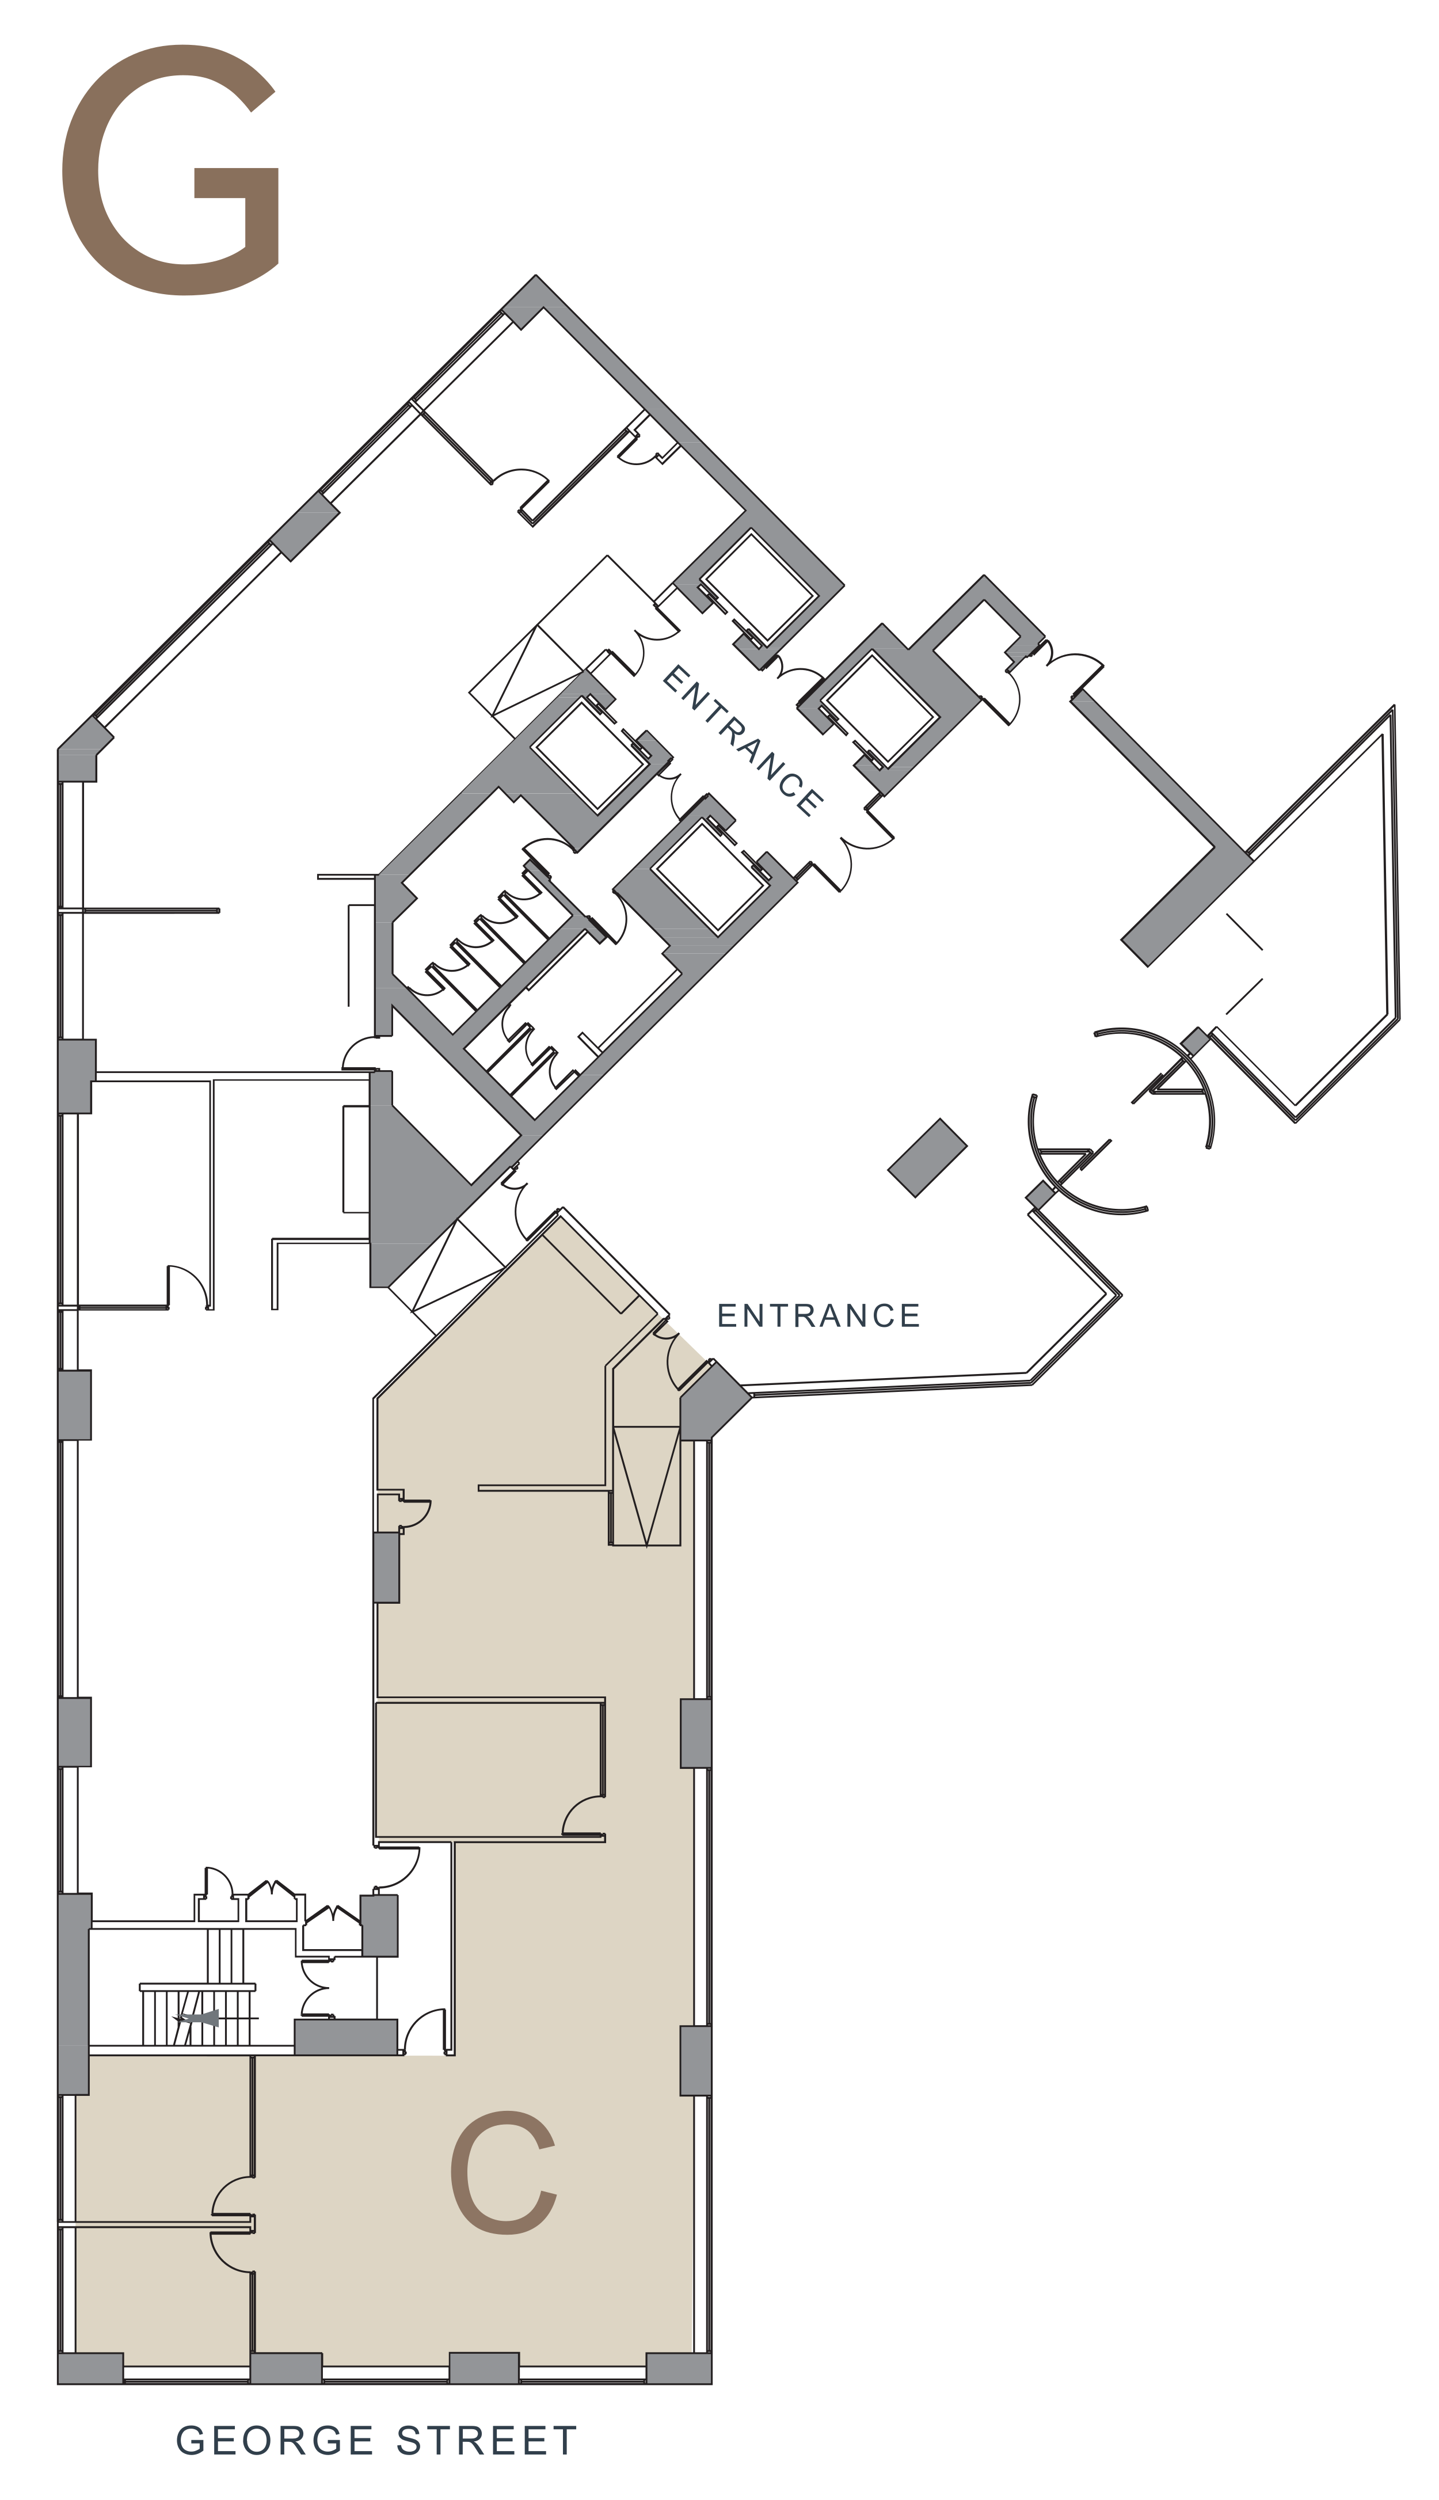 <?xml version="1.0" encoding="UTF-8"?>
<svg id="a" xmlns="http://www.w3.org/2000/svg" xmlns:xlink="http://www.w3.org/1999/xlink" version="1.1" viewBox="0 0 182.33 316.77">
  <!-- Generator: Adobe Illustrator 30.0.0, SVG Export Plug-In . SVG Version: 2.1.1 Build 123)  -->
  <defs>
    <style>
      .st0, .st1 {
        fill: none;
      }

      .st2 {
        fill: #313f4b;
      }

      .st3 {
        fill: #89705c;
      }

      .st4 {
        fill: #231f20;
      }

      .st5 {
        fill: #71777c;
      }

      .st6 {
        fill: #939598;
      }

      .st7 {
        fill: #8d7563;
      }

      .st8 {
        clip-path: url(#clippath);
      }

      .st1 {
        stroke: #71777c;
        stroke-linecap: round;
        stroke-miterlimit: 10;
      }

      .st9 {
        fill: #ddd5c4;
      }
    </style>
    <clipPath id="clippath">
      <rect class="st0" x="7.21" y="34.73" width="170.31" height="277.89"/>
    </clipPath>
  </defs>
  <polygon class="st9" points="71.04 154.09 83.35 166.45 90.19 173.1 86.21 177.08 86.21 182.51 87.94 182.51 87.94 215.28 86.26 215.28 86.26 223.99 87.94 223.99 87.94 265.79 87.63 299.83 9.57 299.83 9.57 265.42 11.26 265.42 11.26 260.41 57.59 260.45 57.61 233.4 48.01 233.4 48.01 232.74 47.63 232.74 47.63 215.75 47.82 215.75 47.82 177.17 71.04 154.09"/>
  <path class="st4" d="M48.09,110.92l-.16-.16,26.22-26.08.08.08-.08-.08,2.53-2.48.16.16-2.53,2.48s-26.22,26.08-26.22,26.08ZM82.92,76.32l-.16-.16,2.39-2.39.16.16-2.39,2.39Z"/>
  <polygon class="st6" points="74.22 84.76 71.04 87.94 77.41 87.94 74.22 84.76"/>
  <polygon class="st6" points="74.97 88.13 74.97 88.13 75.39 88.6 76.71 89.91 78.02 88.6 77.6 88.13 77.6 88.13 77.41 87.94 74.79 87.94 74.97 88.13 74.97 88.13"/>
  <polygon class="st6" points="70.85 88.13 70.62 88.36 73.52 88.36 73.71 88.13 73.71 88.13 73.9 88.36 73.9 88.36 75.82 90.28 76.05 90.52 76.28 90.28 74.36 88.36 74.6 88.13 74.6 88.13 74.79 87.94 71.04 87.94 70.86 88.13 70.85 88.13"/>
  <polygon class="st6" points="80.59 93.84 83.21 93.84 81.95 92.53 80.59 93.84"/>
  <polygon class="st6" points="80.22 94.22 79.98 94.45 80.45 94.45 80.22 94.22"/>
  <polygon class="st6" points="81.62 96.14 81.67 96.14 81.95 96.42 81.95 96.42 82.04 96.51 82.32 96.84 84.43 96.84 84.76 96.51 84.76 96.51 84.67 96.42 84.67 96.42 84.94 96.14 85.04 96.04 85.04 96.04 85.13 96.14 85.23 96.04 85.32 95.95 85.32 95.95 85.18 95.76 83.21 93.84 80.59 93.84 82.51 95.76 82.32 95.95 82.32 95.95 82.23 96.04 82.14 96.14 80.45 94.45 79.98 94.45 81.62 96.14"/>
  <polygon class="st6" points="63.18 99.69 63.97 100.53 72.91 100.53 72.07 99.69 72.07 99.69 67.11 94.68 73.52 88.36 70.62 88.36 64.25 94.68 59.2 99.69 58.4 100.53 62.33 100.53 63.18 99.69"/>
  <polygon class="st6" points="84.43 96.84 82.32 96.84 75.72 103.34 73.15 100.77 72.91 100.54 63.97 100.54 64.21 100.77 65.98 100.77 65.99 100.77 64.21 100.77 64.67 101.19 65.1 101.66 65.56 101.19 65.99 100.77 68.61 103.34 72.68 107.46 73.71 107.46 77.88 103.34 84.43 96.84"/>
  <polygon class="st6" points="93.28 103.95 92.72 103.34 92.72 103.34 92.67 103.34 90.05 103.34 90.05 103.34 92.67 103.34 90.56 101.19 90.47 101.1 90.47 101.1 90.19 100.82 90.19 100.82 90.05 100.72 89.86 100.53 89.67 100.72 89.77 100.82 89.49 101.1 89.49 101.1 89.39 101.19 89.39 101.19 89.3 101.1 89.2 101.19 89.21 101.19 87.05 103.34 90.05 103.34 90.05 103.34 90.61 103.95 91.97 105.26 93.28 103.95"/>
  <polygon class="st6" points="91.31 105.92 91.55 105.68 89.63 103.72 89.63 103.72 89.81 103.53 88.97 103.53 89.16 103.72 91.08 105.68 91.31 105.92"/>
  <polygon class="st6" points="73.29 107.89 73.29 107.89 73.71 107.46 72.68 107.46 73.01 107.89 73.15 108.03 73.29 107.89"/>
  <polygon class="st6" points="66.36 109.71 66.73 110.13 66.97 110.32 68.56 110.32 68.37 110.13 67.95 109.71 67.95 109.71 67.48 109.2 67.16 108.92 66.87 109.2 66.36 109.71 66.36 109.71 66.36 109.71 66.36 109.71 66.36 109.71"/>
  <polygon class="st6" points="82.37 110.09 88.97 103.53 89.81 103.53 90 103.34 87.05 103.34 87.01 103.34 86.86 103.53 80.26 110.09 82.37 110.09"/>
  <polygon class="st6" points="62.33 100.54 58.4 100.54 48.01 110.83 51.99 110.83 62.33 100.54"/>
  <polygon class="st6" points="72.59 115.98 73.99 115.98 69.59 111.58 69.59 111.58 69.73 111.4 69.73 111.4 69.26 110.93 69.22 110.93 69.17 110.93 69.17 110.93 68.56 110.32 66.97 110.32 67.53 110.93 67.58 110.93 68.05 111.4 68.19 111.58 68.19 111.58 72.59 115.98"/>
  <polygon class="st6" points="100.91 111.63 100.82 111.54 100.68 111.4 100.68 111.4 100.44 111.16 100.44 111.16 98.52 109.2 98.52 109.2 97.35 108.03 97.16 107.89 97.02 108.03 95.85 109.2 95.85 109.2 95.85 109.2 95.85 109.2 97.77 111.16 97.49 111.4 97.49 111.4 97.4 111.54 97.4 111.54 97.26 111.4 95.71 109.85 95.57 109.71 95.48 109.62 95.34 109.71 95.2 109.85 95.2 109.85 96.79 111.4 96.88 111.54 97.02 111.63 97.21 111.82 97.21 111.82 97.59 112.19 92.06 117.67 90.98 118.75 83.82 118.75 84.9 119.82 93.09 119.82 94.17 118.75 94.17 118.75 95.24 117.67 100.77 112.19 100.77 112.19 101.1 111.82 101.1 111.82 100.91 111.63 100.91 111.63"/>
  <polygon class="st6" points="78.11 113.13 78.16 113.18 78.2 113.13 82.75 117.67 89.91 117.67 85.41 113.13 84.95 112.66 82.37 110.09 80.26 110.09 77.64 112.66 77.64 112.66 78.11 113.13"/>
  <polygon class="st6" points="52.83 113.83 52.83 113.83 50.91 111.86 50.91 111.86 51.99 110.83 47.49 110.83 47.49 111.86 47.49 111.86 47.49 113.83 47.49 116.87 49.74 116.87 52.83 113.83"/>
  <polygon class="st6" points="74.69 116.59 74.69 116.59 74.32 116.12 74.32 116.12 74.22 116.03 74.13 116.12 74.04 116.03 73.99 115.98 72.59 115.98 72.59 116.03 72.45 116.12 72.02 116.59 70.95 117.67 75.77 117.67 74.69 116.59"/>
  <polygon class="st6" points="90.98 118.75 89.91 117.67 82.74 117.67 83.82 118.75 90.98 118.75"/>
  <polygon class="st6" points="93.09 119.82 84.9 119.82 83.92 120.81 92.11 120.81 93.09 119.82"/>
  <polygon class="st6" points="47.49 125.21 51.57 125.21 49.74 123.43 49.74 123.43 49.74 116.87 47.49 116.87 47.49 123.43 47.49 123.43 47.49 125.21"/>
  <polygon class="st6" points="92.11 120.81 83.92 120.81 86.44 123.38 74.83 134.9 74.83 134.9 73.52 136.21 76.57 136.21 77.88 134.9 89.49 123.38 92.11 120.81"/>
  <polygon class="st6" points="69.64 140.05 67.76 141.92 65.89 140.05 58.78 132.88 58.78 132.88 60.6 131.11 64.3 127.41 64.53 127.17 64.53 127.17 74.13 117.67 75.21 118.75 76 119.54 76.85 118.75 75.77 117.67 74.13 117.67 74.13 117.67 70.95 117.67 61.35 127.17 61.35 127.17 61.12 127.41 61.12 127.41 57.37 131.11 53.72 127.41 53.72 127.41 51.75 125.39 51.75 125.39 51.57 125.21 47.49 125.21 47.49 125.39 47.49 127.41 47.49 131.25 49.69 131.25 49.69 127.41 53.39 131.11 55.12 132.88 55.12 132.88 62.24 140.05 64.11 141.92 66.03 143.84 68.84 143.84 70.81 141.92 72.73 140.05 76.57 136.21 73.52 136.21 69.64 140.05"/>
  <polygon class="st6" points="49.69 135.83 49.69 135.69 47.49 135.69 47.49 135.83 46.84 135.83 46.84 140.05 49.69 140.05 49.69 135.83"/>
  <polygon class="st6" points="62.15 147.77 62.15 147.77 61.96 147.91 61.96 147.91 59.71 150.16 59.71 150.16 49.69 140.05 46.84 140.05 46.84 150.16 46.84 150.16 46.84 157.56 54.8 157.56 62.24 150.16 64.53 147.91 64.53 147.91 64.67 147.77 64.68 147.77 64.82 147.91 64.95 147.77 64.96 147.77 68.84 143.84 66.03 143.84 62.15 147.77"/>
  <polygon class="st6" points="46.93 163.13 49.18 163.13 54.8 157.56 46.93 157.56 46.93 163.13"/>
  <polygon class="st6" points="67.9 34.81 63.74 38.93 72.02 38.93 67.9 34.81"/>
  <polygon class="st6" points="84.85 51.85 72.02 38.93 68.89 38.93 81.72 51.85 84.85 51.85"/>
  <polygon class="st6" points="66.03 41.78 67.06 40.75 68.65 39.21 68.89 38.93 63.74 38.93 63.5 39.21 65.05 40.75 66.03 41.78"/>
  <polygon class="st6" points="85.88 56.06 89.02 56.06 84.85 51.85 81.71 51.85 85.88 56.06"/>
  <polygon class="st6" points="85.88 56.06 94.5 64.68 92.34 66.83 85.74 73.38 85.23 73.85 85.23 73.85 85.41 74.04 89.3 74.04 89.11 73.85 89.11 73.85 88.64 73.38 95.2 66.83 95.2 66.83 102.55 74.18 103.81 75.49 97.21 82.04 99.13 82.04 105.73 75.49 107.04 74.18 107.04 74.18 99.69 66.83 97.59 64.68 89.02 56.06 85.88 56.06"/>
  <polygon class="st6" points="41.88 63.79 40.33 62.19 38.74 63.79 38.74 63.79 37.52 64.96 43.05 64.96 41.88 63.79"/>
  <polygon class="st6" points="36.82 71.14 38.04 69.96 39.58 68.37 43.05 64.96 37.52 64.96 34.1 68.37 35.65 69.96 36.82 71.14"/>
  <polygon class="st6" points="124.69 72.82 124.13 73.38 125.25 73.38 124.69 72.82"/>
  <polygon class="st6" points="85.55 74.18 85.79 74.41 87.71 76.38 89.02 77.69 90.38 76.38 88.41 74.41 88.41 74.41 88.64 74.18 88.64 74.18 88.83 74.04 88.97 74.18 88.97 74.18 90.52 75.72 90.52 75.72 90.7 75.96 90.75 75.96 90.98 75.72 90.98 75.72 89.49 74.18 89.3 74.04 88.83 74.04 88.83 74.04 85.41 74.04 85.55 74.18"/>
  <polygon class="st6" points="111.77 78.95 111.07 79.65 112.47 79.65 111.77 78.95"/>
  <polygon class="st6" points="97.02 81.81 95.1 79.89 94.87 79.66 94.64 79.89 94.64 79.89 96.56 81.81 97.02 81.81"/>
  <polygon class="st6" points="96.56 81.81 96.37 82.04 97.21 82.04 97.02 81.81 96.56 81.81"/>
  <polygon class="st6" points="96.37 82.04 96.18 82.23 98.94 82.23 99.13 82.04 96.37 82.04"/>
  <polygon class="st6" points="96.18 82.23 95.57 81.62 94.59 80.64 94.26 80.27 93.89 80.64 92.9 81.62 93.51 82.23 96.18 82.23"/>
  <polygon class="st6" points="129.33 80.64 128.39 81.58 128.2 81.76 131.71 81.76 131.53 81.58 132.46 80.64 132.46 80.64 127.83 75.96 127.78 75.96 125.25 73.38 124.13 73.38 121.55 75.96 121.51 75.96 115.09 82.32 114.95 82.18 110.51 82.18 110.65 82.32 110.65 82.32 110.74 82.42 116.59 88.32 116.59 88.32 116.97 88.69 116.97 88.69 119.12 90.84 118.56 91.36 118.56 91.36 112.71 97.16 115.89 97.16 121.74 91.36 121.74 91.36 122.26 90.84 124.41 88.69 124.41 88.69 124.41 88.69 124.41 88.69 124.04 88.32 124.04 88.32 118.18 82.42 118.23 82.32 124.64 75.96 124.69 75.96 129.33 80.64 129.33 80.64"/>
  <polygon class="st6" points="130.78 82.65 131.71 81.76 128.2 81.76 127.31 82.65 130.78 82.65"/>
  <polygon class="st6" points="130.26 83.17 129.98 83.17 130.12 83.31 130.26 83.17"/>
  <polygon class="st6" points="130.26 83.17 130.78 82.65 127.31 82.65 127.78 83.17 130.26 83.17"/>
  <polygon class="st6" points="127.92 83.31 128.48 83.87 129.28 83.87 129.84 83.31 129.98 83.17 127.78 83.17 127.92 83.31"/>
  <polygon class="st6" points="127.55 84.8 127.55 84.8 127.55 84.8 127.55 84.81 127.55 84.81 128.2 84.95 128.34 84.81 128.34 84.81 129.28 83.87 128.48 83.87 127.55 84.8"/>
  <polygon class="st6" points="96.09 84.81 96.23 84.95 96.37 84.81 96.37 84.81 98.94 82.23 93.51 82.23 96.09 84.81 96.09 84.81"/>
  <polygon class="st6" points="127.69 84.95 127.97 85.18 128.2 84.95 127.55 84.81 127.69 84.95"/>
  <polygon class="st6" points="137.19 87.29 136.21 88.32 138.22 88.32 137.19 87.29"/>
  <polygon class="st6" points="138.22 88.32 136.21 88.32 135.65 88.88 138.74 88.88 138.22 88.32"/>
  <polygon class="st6" points="104.56 89.39 103.9 88.74 110.51 82.18 114.95 82.18 112.47 79.66 111.07 79.66 108.54 82.18 108.54 82.18 101.94 88.74 101.94 88.74 101.28 89.39 100.96 89.72 101.05 89.77 103.72 89.77 103.76 89.72 104.09 89.39 104.09 89.39 104.42 89.72 104.42 89.72 105.78 91.08 106.01 91.31 106.25 91.08 104.89 89.72 104.56 89.39"/>
  <polygon class="st6" points="101.05 89.77 102.97 91.74 104.28 93.05 105.64 91.74 103.72 89.77 101.05 89.77"/>
  <polygon class="st6" points="14.44 93.42 14.44 93.42 11.91 90.84 11.68 90.61 11.45 90.84 11.45 90.84 8.87 93.42 7.33 94.92 12.9 94.92 14.44 93.42"/>
  <polygon class="st6" points="110.18 95.01 109.94 95.25 110.41 95.25 110.18 95.01"/>
  <polygon class="st6" points="109.57 95.67 109.52 95.62 109.52 95.67 109.57 95.67"/>
  <polygon class="st6" points="12.2 95.67 12.9 94.92 7.33 94.92 7.33 95.67 12.2 95.67"/>
  <polygon class="st6" points="109.57 95.67 109.52 95.67 108.17 96.98 110.88 96.98 109.57 95.67"/>
  <polygon class="st6" points="111.63 97.4 111.44 97.59 115.47 97.59 115.65 97.4 115.66 97.4 115.89 97.17 112.71 97.17 112.52 97.4 112.52 97.4 112.33 97.16 112.33 97.16 110.41 95.25 109.94 95.25 111.86 97.16 111.86 97.16 111.63 97.4 111.63 97.4"/>
  <polygon class="st6" points="111.26 97.4 111.25 97.4 110.88 96.98 108.17 96.98 108.59 97.4 108.77 97.59 111.44 97.59 111.26 97.4"/>
  <rect class="st6" x="7.33" y="95.67" width="4.87" height="3.37"/>
  <polygon class="st6" points="108.77 97.59 111.91 100.72 112.1 100.91 112.29 100.72 115.47 97.59 108.77 97.59"/>
  <polygon class="st6" points="157.09 107.32 157.09 107.32 138.74 88.88 135.65 88.88 153.95 107.32 152.08 109.15 142.11 119.07 145.48 122.49 148.94 119.07 158.91 109.15 158.91 109.15 157.09 107.32"/>
  <polygon class="st6" points="150.25 131.67 149.64 132.23 151.23 133.82 152.83 132.23 151.43 131.92 152.83 132.23 153.39 131.67 151.84 130.12 150.25 131.67"/>
  <polygon class="st6" points="12.15 131.71 7.33 131.71 7.33 137 7.33 141.08 11.54 141.08 11.54 137 12.15 137 12.15 131.71"/>
  <polygon class="st6" points="115.61 145.2 115.61 145.2 112.52 148.24 115.47 151.19 115.98 151.7 116.5 151.19 119.45 148.24 122.54 145.2 119.12 141.73 115.61 145.2"/>
  <polygon class="st6" points="130.59 151.19 129.98 151.75 131.57 153.34 133.16 151.75 133.73 151.19 133.73 151.19 132.18 149.6 130.59 151.19"/>
  <polygon class="st6" points="90.8 172.54 89.63 173.66 86.26 177.08 86.21 177.08 86.21 182.13 86.21 182.13 86.21 182.51 90.19 182.51 90.19 182.13 95.29 177.08 91.97 173.66 90.8 172.54"/>
  <rect class="st6" x="7.33" y="173.66" width="4.21" height="8.8"/>
  <rect class="st6" x="47.31" y="194.17" width="3.28" height="8.89"/>
  <rect class="st6" x="7.33" y="215.14" width="4.21" height="8.71"/>
  <rect class="st6" x="86.26" y="215.28" width="3.93" height="8.71"/>
  <polygon class="st6" points="47.31 240.18 45.67 240.18 45.67 243.93 45.9 243.93 45.9 247.91 50.4 247.91 50.4 243.93 50.4 240.18 50.4 240.09 47.31 240.09 47.31 240.18"/>
  <polygon class="st6" points="7.33 244.4 7.33 259.19 11.26 259.19 11.26 244.4 11.63 244.4 11.63 239.95 7.33 239.95 7.33 244.4"/>
  <rect class="st6" x="37.33" y="255.87" width="13.01" height="4.54"/>
  <rect class="st6" x="7.33" y="259.19" width="3.93" height="6.23"/>
  <rect class="st6" x="86.21" y="256.71" width="3.98" height="8.8"/>
  <polygon class="st6" points="81.9 299.83 81.9 302.07 90.19 302.07 90.19 299.83 90.19 298.14 81.9 298.14 81.9 299.83"/>
  <polygon class="st6" points="65.75 299.83 65.75 298.09 56.95 298.09 56.95 299.83 56.95 302.03 56.95 302.03 56.95 302.07 65.75 302.07 65.75 302.03 65.75 302.03 65.75 299.83"/>
  <polygon class="st6" points="31.72 299.83 31.72 302.07 40.8 302.07 40.8 299.83 40.8 298.14 31.72 298.14 31.72 299.83"/>
  <polygon class="st6" points="7.33 299.83 7.33 302.07 15.61 302.07 15.61 299.83 15.61 298.14 7.33 298.14 7.33 299.83"/>
  <g class="st8">
    <path class="st4" d="M90.3,302.19h-8.4v-.12.12h-24.95v-.12.12h-16.15v-.12.12h-9.08v-.12.12H7.21v-20.67h.11-.12v-57.67h.05-.05v-41.39h.05-.05v-16.48h.05-.05v-24.9h.05-.05v-25.42h.12-.12v-16.62h.05-.05v-4.12h.12l-.08-.08,4.35-4.31,22.42-22.24h0l6.23-6.18.07.07h0l-.07-.07,11.42-11.33h0l.37-.38.08.08-.08-.08,11.38-11.28,4.4-4.4.08.08.08-.08,39.14,39.37-.08.08.08.08-8.7,8.66.06.06.08-.08.17.17.03-.02c.54.68.64,1.58.3,2.33,1.62-1.09,3.81-.96,5.3.4h0l.2.21,7.14-7.11.08.08.08-.08,3.24,3.29,9.51-9.42.08.08.08-.08,7.77,7.82-.08.08.08.08-.86.85.11.11-.08.08h0l.8-.78.08.08.07-.09.21.15.03-.02c.63.77.73,1.8.32,2.65,2.05-1.47,4.94-1.28,6.77.57l-.02.02h0l-.08.09.08.08-2.8,2.77h0l.08-.07,20.52,20.65,18.87-18.69.08.08h.11l.66,39.93h-.12l.08.08-13.25,13.15-.08-.08-.08.08-10.62-10.66-2.43,2.43c2.75,3.1,3.7,7.41,2.46,11.4l-.14-.04-.03.13-.51-.14.04-.15-.11-.03c.68-2.21.65-4.53-.03-6.65h-6.67v-.12l-.08.08-.38-.37.08-.08-.08-.08,4.14-4.15c-2.89-2.71-6.99-3.69-10.8-2.54l-.02-.08-.14.05-.19-.56.15-.05-.03-.11c4.18-1.26,8.69-.14,11.79,2.93l.21-.19-1.21-1.21,2.28-2.19.08.08.08-.08,1.09,1.09,1.09-1.13.08.08.08-.08,9.89,9.94,11.54-11.45-.6-35.21-16.1,15.96-13.52,13.42-3.53-3.58.08-.08,11.76-11.67-18.3-18.44.31-.32-.13-.1.07-.09-.08-.08.23-.23.08.08.05-.1.03.02.02-.02-.13-.13,3.67-3.62c-1.96-1.75-4.98-1.7-6.87.18l-.16-.16h0l-.02-.02c.8-.79.89-2.03.23-2.92l-1.71,1.71-.14-.19h0v.02s-.07.08-.07.08l.07.09-.23.19-.07-.09-.08.08-.1-.1-.25.24-.08-.08-.08.08-.06-.06-1.93,1.93-.08-.08.08.08-.02.02c.85.9,1.32,2.07,1.32,3.31s-.51,2.47-1.41,3.37l-.02-.02-.09.09-3.29-3.29-.06.04-2.66,2.66-9.72,9.63-.19-.19-1.79,1.79h-.01s3.34,3.39,3.34,3.39l-.08.08.08.08-.14.14-.02-.02c-1.75,1.57-4.3,1.69-6.16.38,1.3,1.88,1.16,4.46-.46,6.2l-.07-.06-.03.03.08.08-.14.14-.08-.08-.08.08-3.35-3.4-.05.04-1.87,1.87.19.19-23.3,23.16-12.21,12.16.18.17-.08.08.08.08-.31.29.12.09-.07.09.08.08-.23.23-.08-.08-.08.08.15.15-1.63,1.63c.79.6,1.87.6,2.66.04.08-.09.16-.18.25-.26l.03.03h0l.16.16c-.09.09-.19.17-.29.25-1.65,1.89-1.63,4.75.05,6.63l3.62-3.57.1.1h0l.08-.08-.08-.08.23-.23.08.08.09-.07.11.13.33-.33.08.08.08-.08,13.53,13.62-.08.08.08.08-.13.13.13.13-.08.08.08.08-.23.23-.08-.08-.08.08-.02-.02h0l.18.18-1.65,1.61c.89.65,2.12.57,2.91-.22l.16.16h0l.02.02c-1.88,1.87-1.97,4.88-.25,6.85l3.62-3.57.14.14.08-.08-.07-.07.23-.23.08.08.08-.08.11.11.11-.11.08.08.08-.08.42.42-.08.08.08-.08,2.93,2.96,36.21-1.59,10-9.91-9.89-9.94.08-.08-.08-.08.9-.85-1.22-1.22,2.37-2.32,1.17,1.21.24-.27c-3.03-3.12-4.12-7.63-2.83-11.79l.11.03.02-.07.51.14-.02.09.14.04c-.69,2.23-.65,4.56.04,6.7h6.6v.12l.09-.08.38.42-.09.08.08.08-4.1,4.05c2.89,2.71,6.99,3.69,10.8,2.54l.05.15.07-.02.14.51-.06.02.03.09c-4,1.21-8.29.23-11.37-2.53l-.38.34-2.07,2.07,10.6,10.68-.08.08.08.08-11.47,11.38-.08-.08v.11l-35.43,1.59-5.04,4.99v33.1h-.12.12v41.43h-.12.12v45.48h0ZM82.02,301.96h8.06v-3.7h-2.13v-.12.12h-5.92v1.57h-.12.12v2.13h-.01ZM57.06,301.96h8.57v-2.13h.12-.12v-1.62h-8.57v1.62h-.12.12s0,2.13,0,2.13ZM31.83,301.96h8.85v-2.13h.12-.12v-1.57h-8.85v1.57h-.12.12v2.13ZM7.44,301.96h8.06v-2.13h.12-.12v-1.57H7.44v3.7ZM81.74,301.91h.05v-.33h-.05v.33ZM66.15,301.91h15.36v-.05h-15.36v.05ZM65.87,301.91h.05v-.33h-.05v.33ZM56.78,301.91h.05v-.33h-.05v.33ZM41.2,301.91h15.36v-.05h-15.36v.05ZM40.91,301.91h.05v-.33h-.05v.33ZM31.55,301.91h.05v-.33h-.05v.33ZM15.96,301.91h15.36v-.05h-15.36v.05ZM15.73,301.91h0v-.33.33ZM66.15,301.63h15.36v-.05h-15.36v.05ZM41.2,301.63h15.36v-.05h-15.36v.05ZM15.96,301.63h15.36v-.05h-15.36v.05ZM65.87,301.35h15.92v-1.41h-15.92v1.41ZM40.91,301.35h15.92v-1.41h-15.92s0,1.41,0,1.41ZM15.73,301.35h15.87v-1.41h-15.87s0,1.41,0,1.41ZM65.87,299.71h15.92v-1.68h6.04v-32.4h-1.73v-9.03h1.73v-32.49h-1.69v-8.94h1.69v-32.54h-1.5v13.3h-4.29l-.09.31-.09-.31h-4.29v-.09h-.56v-6.84h-16.48v-.93h16.06v-15.01h.12l-.08-.08,6.57-6.52-2.17-2.18-2.26,2.26-.08-.08-.08.08-9.9-9.94-20.76,20.63v11.4h3.32v1.29h-.12.12v.07h3.26v.09h.16c0,1.9-1.53,3.46-3.42,3.51v.89h-.56v8.71h-2.76v11.75h28.84v12.47h-.11.11v.28h-.11v.12h-.33v-.12.02h-.21c-2.52,0-4.58,1.95-4.72,4.45h4.7v.12h.12v.07-.02h.12v-.12h.33v.12h.11v1.19h-19.05v27.01h-1.26v-.14h-.17v-.12h-.12v-.33h.12-.02v-.12h-.07v-.12h-.12v-5.02c-2.61.17-4.68,2.35-4.68,5h-.12v.02h.12v.23h-.02.12v.33h-.12v.12h-.17v.14h-.86v-.12.12h-13.02v-.12.12h-4.94v15.1h-.12.12v.28h-.12v.11h-.33v-.11.02h-.21c-2.52,0-4.58,1.95-4.72,4.45h4.7v.12h.12v.07h.12v.02-.12h.33v.12h.12v2.06h-.12.12v.28h-.12v.12h-.33v-.12.02h-.12v.07h-.12v.12h-4.93c.17,2.59,2.33,4.64,4.95,4.64v.05h.1v-.03h.12v-.12h.33v.12h.12v10.23h8.41v.12h.11v1.57h15.92v-1.73h9.03v1.73h-.03ZM15.73,299.71h15.87v-1.57h.12-.12v-10.14c-2.73-.07-4.94-2.26-5.05-4.98h0v-.21h.11v-.09h4.94v-.07h.12-.12v-.35H9.69v15.73h6.04v1.68h0ZM89.69,298.03h.33v-.05h-.33v.05ZM88.06,298.03h1.41v-32.4h-1.41v32.4ZM31.83,298.03h.33v-.05h-.33v.05ZM8.05,298.03h1.41v-15.73h-1.41v15.73ZM7.49,298.03h.33v-.05h-.33v.05ZM89.98,297.75h.05v-31.84h-.05v31.84ZM89.69,297.75h.05v-31.84h-.05v31.84ZM32.11,297.75h.05v-9.55h-.05v9.55ZM31.83,297.75h.05v-9.55h-.05v9.55ZM7.77,297.75h.05v-15.17h-.05v15.17ZM7.49,297.75h.05v-15.17h-.05v15.17ZM32.07,287.96h.1v-.05h-.1v.05ZM32.07,282.81h.1v-.05h-.1v.05ZM31.83,282.53h.33v-1.6h-.33v.7H7.44v.42h24.39v.47h0ZM7.49,282.34h.33v-.05h-.33v.05ZM9.69,281.41h21.91v-.61h-4.75v-.11h-.12v-.19h.12v-.03h-.06c.1-2.63,2.21-4.7,4.82-4.77v-.07h.12-.12v-15.1H11.37v5.01h-1.69v15.87h0ZM8.05,281.41h1.41v-15.87h-1.41v15.87ZM7.49,281.41h.33v-.05h-.33v.05ZM7.77,281.13h.05v-15.31h-.05v15.31ZM7.49,281.13h.05v-15.31h-.05v15.31ZM32.07,280.7h.1-.1ZM32.07,275.79h.1v-.05h-.1v.05ZM32.11,275.51h.05v-14.7h-.05v14.7ZM31.83,275.51h.05v-14.7h-.05v14.7ZM89.69,265.68h.33v-.05h-.33v.05ZM7.49,265.58h.33v-.05h-.33v.05ZM87.94,265.51v-.12h2.13v-8.57h-2.13v-.12.12h-1.62v8.57h1.62v.12ZM9.57,265.3h1.57v-6.11h.11-.12v-14.79h.12v-.11h.26v-4.22h-4.08v25.24h2.14ZM31.83,260.57h.33v-.05h-.33v.05ZM56.69,260.29h.8v-27.01h19.05v-.57h-.33v.14h-28.69v-17.11h.12v-.12h28.91v-.47h-28.84v-11.98h-.28v30.57h.47v-.47h9.29v.12h.12v26.43h-.61v.47h0ZM50.46,260.29h.52v-.47h-.52v.47ZM37.45,260.29h12.78v-4.31h-12.78v4.31ZM32.28,260.29h4.94v-.99H11.37v.99h20.91ZM56.41,260.15h.05v-.1h-.05v.1ZM51.21,260.15h.05v-.1h-.05v.1ZM56.58,259.71v-.12h.49v-26.08h-8.95v.43h4.99v.09h.16c0,2.86-2.3,5.19-5.15,5.24v.71h2.27v.12h.12v7.93h-2.62v7.73h2.58v3.84h.71c.05-2.85,2.38-5.15,5.24-5.15v.16h.09v4.99h.07v.12h0ZM31.74,259.08h5.48v-3.32h4.35v-.24h-3.35v-.12h-.12v-.19h.12v-.03h-.11c.09-1.6,1.21-2.91,2.69-3.3-1.48-.38-2.6-1.69-2.69-3.28h0v-.19h.12v-.12h3.35v-.28h-4.21v-3.51h-6.42v6.7h1.43v.12h.11v.94h-.11v.12h-.63v3.23h1.05v.23h-1.05v3.23h-.01ZM30.24,259.08h1.27v-3.23h-1.27v3.23ZM28.74,259.08h1.27v-3.23h-1.27v3.23ZM27.24,259.08h1.27v-3.23h-1.17v.51l-.09-.03v2.76h-.01ZM25.75,259.08h1.27v-2.82l-1.27-.37v3.2h0ZM24.25,259.08h1.27v-3.09l-1.19-.33.18.12-.27.99h.02v2.32h-.01ZM23.58,259.08h.44v-1.57l-.44,1.57ZM22.17,259.08h1.17l.76-2.72-1.28-.35.14.1-.78,2.97h0ZM21.25,259.08h.68l.58-2.22v-.79l-.81-.61.81.22v-3.3h-1.27v6.7h.01ZM19.75,259.08h1.27v-6.7h-1.27v6.7ZM18.26,259.08h1.27v-6.7h-1.27v6.7ZM11.37,259.08h6.65v-6.7h-.31v-.12h-.12v-.94h.12v-.12h8.5v-6.7h-14.58v-.12.12h-.26v14.58ZM89.69,256.59h.33v-.05h-.33v.05ZM88.06,256.59h1.41v-32.49h-1.41v32.49ZM89.98,256.31h.05v-31.93h-.05v31.93ZM89.69,256.31h.05v-31.93h-.05v31.93ZM23.05,255.58l1.07.71.12-.43-1.07-.71-.12.43ZM26.02,255.72l.99.29v-.61l-.99.32ZM24.59,255.26l.92.69v-.14l-.28-.08.28-.09v-3.26h-.17l-.75,2.88h0ZM22.75,255.74l.21.06-.18-.12.92-3.3h-.95s0,3.36,0,3.36ZM42.51,255.75h5.15v-7.73h-1.76v-.12.12h-3.39v.33h-.14v.17h-.12v.12h-.33v-.12.02h-.12v.07h-.12v.11h-3.33c.17,1.72,1.61,3.05,3.36,3.05v.23c-1.76,0-3.22,1.35-3.36,3.09h3.34v.11h.12v.07-.02h.12v-.12h.33v.12h.12v.17h.14v.33h-.01ZM41.8,255.75h.47v-.1h-.47v.1ZM30.24,255.61h1.27v-3.23h-1.27v3.23ZM28.74,255.61h1.27v-3.23h-1.27v3.23ZM27.34,255.61h1.17v-3.23h-1.27v2.71l.09-.03v.56h.01ZM25.75,252.38v3.19l1.27-.41v-2.78h-1.27ZM23.18,255.1l1.28.35-.14-.1.78-2.97h-1.17l-.76,2.72h0ZM42.04,255.42h.1v-.05h-.1v.05ZM17.83,252.15h14.42v-.71h-14.42v.71ZM29.44,251.21h1.27v-6.7h-1.27v6.7ZM27.95,251.21h1.27v-6.7h-1.27v6.7ZM26.45,251.21h1.27v-6.7h-1.27v6.7ZM42.04,248.4h.1v-.05h-.1v.05ZM41.8,248.12h.47v-.21h.12v-.11h3.39v-.61h-7.49v-3.25h.11v-.12h.26v-.4h.02-.12v-3.26h-1.13v.33h.28v3.04h-6.64v-3.04h.28v-.33h-1.69v.33h.65v3.04h-5.24v-3.04h.66v-.33h-.99v3.37h-13.01v.75h25.84v3.51h4.21v.33h.02ZM46.02,247.79h4.27v-7.59h-2.86v.09h-1.64v3.51h.12v.12h.12v3.87h0ZM38.53,246.95h7.26v-2.91h-.21v-.12h-.11v-.24h0l-2.72-1.88c-.27.48-.41,1.03-.41,1.58h-.23c0-.56-.14-1.12-.42-1.6l-2.77,1.89v.25h-.12v.12h-.26v2.91h0ZM31.32,243.3h6.18v-2.58h-.16v-.12h-.12v-.22h0l-2.27-1.8c-.26.43-.39.93-.39,1.44h-.23c0-.52-.14-1.02-.41-1.46l-2.3,1.83h0v.21h-.12v.12h-.17v2.58h-.01ZM25.32,243.3h4.78v-2.58h-.82v-.12h-.12v-.33h.12v-.12h.02v-.12h.12v-.02h-.07c0-1.71-1.32-3.12-3-3.27v3.29h-.12v.11h-.07v.12h-.02.12v.33h-.12v.12h-.28v-.12.12h-.54v2.58h0ZM11.75,243.3h12.78v-3.37h1.33v.12-.12h.07v-3.26h.12v-.11h.02v-.05c1.9,0,3.46,1.52,3.51,3.42h1.86l2.26-1.75.07.09.08-.08.15.15h.02s.04.04.06.07h0c.15.24.27.5.34.77.07-.26.18-.51.33-.75l-.03-.03.23-.23.08.08.07-.09,2.26,1.75h1.43v3.33l2.67-1.9.07.09.09-.07.16.21h.02c.17.28.3.59.39.91.07-.29.19-.56.33-.82h0l.14-.28.1.05.07-.09,2.72,1.9v-3.19h1.64v-.73h.12v-.12h.03v-.17h.12v-.12h.33v.12h.11v.03h.12v.11h.02v-.16c2.65,0,4.83-2.07,5-4.68h-5.02v-.12h-.12v-.07h-.12v.09h-.33v-.12h-.12v-.17h-.03v-.12h-.12v-56.7l.03-.03,7.9-7.85-2.91-2.94-.24.11.11-.24-2.96-2.98h-2.31v-5.57h-11.52v8.38h-.93v-9.06h.12v-.12h12.24v-3.09h-3.21v-.12h-.12v-13.48h.12v-.12h3.21v-3.09h-19.52v29.12h-1.1v-.12h-.12v-.33h.12-.02v-.23h.12v-.02h-.07c0-2.59-2.04-4.72-4.59-4.86v4.88h-.11v.12h-.07.02v.11h.12v.33h-.12v.12h-.28v-.12.12h-11.12v7.45h1.68v9.03h-1.68v32.45h1.68v8.94h-1.68v15.87h1.78v3.52ZM41.52,241.61h0ZM29.4,240.49h.05v-.1h-.05v.1ZM25.98,240.49h.05v-.1h-.05v.1ZM37.01,239.94l.17.13h0l-.17-.13ZM31.64,240.07h0l.17-.13-.17.13ZM47.42,239.98h.47v-.52h-.47v.52ZM8.05,239.83h1.69v-15.87h-1.69s0,15.87,0,15.87ZM7.49,239.83h.33v-.05h-.33v.05ZM7.77,239.55h.05v-15.31h-.05v15.31ZM7.49,239.55h.05v-15.31h-.05v15.31ZM47.56,239.23h.1v-.05h-.1v.05ZM47.56,234.03h.1v-.05h-.1v.05ZM47.75,232.63h28.23v-.02h.12-.12v-.02h-4.75v-.12h-.12v-.19h.12v-.03h-.06c.1-2.63,2.21-4.7,4.82-4.77v-.07h.12-.12v-11.54h-28.23v16.76h0ZM76.45,232.48h.1v-.05h-.1v.05ZM76.45,227.57h.1v-.05h-.1v.05ZM76.49,227.29h.05v-11.15h-.05v11.15ZM76.21,227.29h.05v-11.15h-.05v11.15ZM89.69,224.15h.33v-.05h-.33v.05ZM7.49,224.01h.33v-.05h-.33v.05ZM87.94,223.99v-.12h2.13v-8.48h-2.13v-.11.11h-1.57v8.48h1.57v.12ZM9.85,223.73h1.57v-8.48h-3.98v8.48h2.41ZM76.21,215.91h.33v-.05h-.33v.05ZM89.69,215.16h.33v-.05h-.33v.05ZM88.06,215.16h1.41v-32.54h-1.41v32.54ZM8.05,215.02h1.69v-32.45h-1.69s0,32.45,0,32.45ZM7.49,215.02h.33-.33ZM89.98,214.88h.05v-31.98h-.05v31.98ZM89.69,214.88h.05v-31.98h-.05v31.98ZM7.77,214.79h.05v-31.98h-.05v31.98ZM7.49,214.79h.05v-31.98h-.05v31.98ZM47.42,202.94h3.05v-8.66h-3.05v8.66ZM82.1,195.69h3.99v-14.08l-3.99,14.08ZM77.8,195.69h3.99l-3.99-14.08v14.08ZM77.24,195.6h.33v-.05h-.33v.05ZM77.84,180.89l4.11,14.49,4.11-14.49h-8.22ZM77.52,195.31h.05v-6.04h-.05v6.04ZM77.24,195.31h.05v-6.04h-.05v6.04ZM50.7,194.24h.33v-.52h-.33v.52ZM47.98,194.05h2.48v-.73h.12v-.12h.33v.12h.12v.02h.12v.12h.02v-.12c1.7,0,3.1-1.3,3.26-2.95h-3.29v-.11h-.12v-.07h-.12v.09h-.33v-.12h-.12v-.28h.12-.12v-.45h-2.48v4.59h.01ZM47.42,194.05h.33v-4.82h2.94v.56h.33v-.94h-3.32v-11.73l.03-.03,23.3-23.16.08.08,12.31,12.36-.08.08.08.08-6.61,6.57v15.19h-16.06v.47h16.81v-15.38l.03-.03,6.46-6.41.08.08.08-.08.05.05.29-.33.02.02.13-.13-13.37-13.46-.34.34h0l-.29.29.11.11-.08.08.08.08-6.63,6.59.05.05-.21.1-16.63,16.53v16.79h.03ZM50.7,193.49h.1v-.05h-.1v.05ZM50.7,190.07h.1v-.05h-.1v.05ZM77.24,189.04h.33v-.05h-.33v.05ZM89.69,182.67h.33v-.05h-.33v.05ZM7.49,182.58h.33-.33ZM87.94,182.51v-.12h2.13v-.31l.03-.03,5.02-4.98-4.33-4.38-4.47,4.43v5.27h1.62s0,.12,0,.12ZM9.85,182.35h1.57v-8.57h-3.98v8.57h2.41ZM77.8,180.66h8.29v-3.58h.12l-.08-.08,3.92-3.88-.31-.35-.05-.03-3.58,3.54-.07-.07-.05.05h-.01l-.03.02-.14-.14.03-.03c-1.7-1.85-1.82-4.64-.37-6.63-.81.39-1.8.3-2.55-.26l-.03.03-.22-.22.08-.08-.08-.08,1.56-1.61-.07-.07-6.34,6.3v7.19l-.02-.02ZM95.29,177.08h0ZM95,176.62l.33.34h.12v-.36s-.45.02-.45.02ZM95.69,176.86v.08l35.04-1.57,11.36-11.26-10.71-10.79-.03.02,10.6,10.69-.08.08.08.08-11.24,11.1-.08-.08v.11l-34.95,1.54h0ZM95.69,176.59v.04l34.9-1.54,11.12-10.98-10.53-10.62-.05.05,10.4,10.49-.08.08.08.08-10.91,10.81-.08-.08v.11l-34.86,1.55h.01ZM94.03,175.64l.76.76,35.71-1.59,10.79-10.7-10.5-10.59-.41.39,9.89,9.94-.08.08.08.08-10.11,10.02-.08-.08v.11l-36.05,1.58h0ZM8.05,173.54h1.69v-7.45h-1.69s0,7.45,0,7.45ZM7.49,173.54h.33-.33ZM7.77,173.31h.05v-6.98h-.05v6.98ZM7.49,173.31h.05v-6.98h-.05v6.98ZM89.97,172.68l.24.27.42-.42-.26-.26-.11.11h0l-.3.3h.01ZM89.96,172.32l.03.02.03-.03-.02-.02-.04.04h0ZM52.43,166.24l2.86,2.88,8.14-8.09-11,5.22h0ZM84.38,167.41l-.76.78.78-.76-.02-.02ZM84.62,166.99l.05.05.07-.07-.05-.05-.07.07ZM68.86,156.43l9.82,9.86,2.18-2.18-9.81-9.85-2.19,2.17ZM7.49,166.1h.33-.33ZM49.34,163.13l2.85,2.88,5.31-10.97-8.17,8.09h0ZM57.97,154.62l-5.5,11.36,11.4-5.41s-5.9-5.95-5.9-5.95ZM26.5,165.87h.47v-29.12h19.75v-.8H12.26v.94h14.47v28.65h-.23v.33ZM26.21,165.87h.05v-.1h-.05v.1ZM21.2,165.87h.05v-.1h-.05v.1ZM10.2,165.87h10.77v-.05h-10.77s0,.05,0,.05ZM9.97,165.87h0v-.33.33ZM7.44,165.87h2.3v-.33h-2.3s0,.33,0,.33ZM34.59,165.82h.47v-8.38h11.66v-.33h-12.13v8.71ZM10.2,165.59h10.77v-.05h-10.77s0,.05,0,.05ZM21.09,165.42v-.12h.03v-4.89h.12v-.12h.19c2.71.09,4.89,2.29,4.94,5.01h.15v-28.19h-14.35v-.11.11h-.49v4.07h-1.68v24.11h11.12v.12h-.03ZM8.05,165.3h1.69v-24.11h-1.69s0,24.11,0,24.11ZM7.49,165.3h.33v-.05h-.33v.05ZM7.77,165.02h.05v-23.55h-.05v23.55ZM7.49,165.02h.05v-23.55h-.05v23.55ZM47.05,163.01h2.08l8.68-8.6.09-.19.05.05,6.64-6.58.08.08.08-.08.06.06,12.98-12.93,23.14-23-.11-.11.08-.08-.08.08-3.66-3.66-1.15,1.15,1.92,1.97-.54.54-1.93-1.93-.1.08,2.38,2.33-6.77,6.72-8.69-8.74.08-.08-.08-.08,6.6-6.55.08.08.08-.08,2.26,2.3.07-.07-1.92-1.97.53-.54,1.97,1.92,1.15-1.15-3.26-3.26-.02.02h.01l-.08.09.08.08-.45.46-.1-.09-11.49,11.4.04.04.02-.02.37.42.05-.05,6.77,6.78-.98.98,2.45,2.49-.08.08.08.08-12.92,12.83-.08-.08.08.08-5.84,5.79-9.15-9.2,5.84-5.79.08.08-.08-.08,9.6-9.5.08.08.08-.08,1.79,1.79.67-.64-2.15-2.15.05-.05-.29-.29h0l-.06-.06-.09.09-.08-.08-4.61-4.61.14-.18-.44-.4.07-.07-.07.07-1.98-1.93-.64.64.3.33.23.18,5.63,5.67-.08.08.08.08-15.3,15.2-5.89-5.98-1.82-1.78.08-.08h-.12v-6.55h.12l-.08-.08,3.01-2.96-1.92-1.97.08-.08,12.35-12.25,1.92,1.97.89-.89.08.08,6.78,6.77-.05.05.35.35,11.45-11.36-.09-.09.46-.46.08.08.08-.08h.04s-3.21-3.27-3.21-3.27l-1.19,1.15,1.92,1.92-.54.54-1.92-1.92-.07.07,2.34,2.39-.08.08-6.68,6.59-8.69-8.74.08-.08-.08-.08,6.6-6.55.08.08.08-.08,2.26,2.3.07-.07-1.92-1.92.58-.58,1.92,1.97,1.15-1.15-3.71-3.76.16-.16.52.53,2.32-2.32-.29-.29.02-.02-.2-.22.17-.16.12.13.17-.17.37.38.09-.09,2.89,2.89c.63-.72.97-1.63.97-2.6s-.34-1.9-.98-2.63c-.06-.06-.13-.12-.19-.18h.01s.16-.17.16-.17c.06.06.12.13.18.19,1.47,1.31,3.7,1.33,5.2.07l-2.89-2.89.09-.09-.37-.37.21-.21-.12-.13h0l-5.82-5.82-8.71,8.66,5.79,5.84-.08.08.05.1-11.43,5.56,2.8,2.83-.16.16-2.86-2.88-.21.1.1-.21-2.96-2.99,8.64-8.59.04-.07h.03l8.89-8.83.08.08.08-.08,5.9,5.9-.07.07.07-.07.48.52,2.26-2.22-.52-.53.08-.08-.08-.08,9.19-9.09-8.05-8.06-2.36,2.32-.88-.88h0l-.05-.05c-1.33,1.22-3.37,1.23-4.71.03l-.02.02-.14-.14h.01v-.02l.07-.07-.07-.07,2.31-2.31h-.01l-.67-.68-12.27,12.12-1.81-1.81.08-.08-.08.08-.19-.19.08-.08-.08-.08.23-.23.08.08.08-.08h0l-.07-.07.08-.08-.08-.08,3.48-3.44c-.89-.79-2.02-1.23-3.22-1.23h-.02c-1.29,0-2.51.5-3.43,1.42l-.06-.06-.04.03.08.08-.06.06h0l-.08.09.08.08-.23.23-.08-.08-.08.08-.19-.19h0l-8.67-8.72-11.26,11.17,1.17,1.17-.08.08-6.31,6.26-1.17-1.17-22.25,22.07,1.13,1.15-.08.08.08.08-2.21,2.21v3.44h-1.68v15.83h17.16v.11h.11v.56h-.11v.12H10.63v15.83h1.64v4.12h35.11v-.1h-4.12v-.42h.06c.14-2.15,1.9-3.86,4.06-3.93v-16.49h-3.09v12.76h-.23v-12.87h.12v-.12h3.21v-3.09h-7.21v-.75h7.84v.23h-.4v20.18h1.97v-4l16.62,16.71-6.48,6.48-.08-.08-10.02-10.11.08-.08h-.12v-4.24h-1.97v.03h-.12v.12h-.54v21.49h.09v5.57h0ZM58.11,154.44l5.93,5.98,6.55-6.51-.16-.17-3.57,3.57-.08-.08-.1.06-.09-.14.03-.02c-1.7-1.83-1.86-4.58-.47-6.57-.8.33-1.74.22-2.46-.33l-.06.06-.22-.29.09-.07-.08-.08,1.6-1.56-.35-.35s-6.56,6.5-6.56,6.5ZM130.87,139.07c-1.08,4,.05,8.27,2.99,11.23,2.94,2.96,7.21,4.12,11.23,3.06l-.02-.05c-3.99,1.04-8.26-.12-11.17-3.05s-4.04-7.2-2.98-11.18h-.05ZM43.63,153.55h3.09v-13.25h-3.09v13.25ZM131.14,139.14c-1.04,3.9.07,8.09,2.92,10.96,2.85,2.87,7.03,4.01,10.94,3l-.02-.05c-3.9,1.01-8.03-.11-10.88-2.98s-3.95-7.02-2.9-10.91h-.05v-.02ZM70.69,153.34l.05.05.06-.06-.04-.05-.06.06h-.01ZM130.95,153.36h0l.25-.21-.02-.02-.24.23h0ZM145.2,152.99l.1.32h.03l-.09-.32s-.03,0-.05.01h0ZM131.28,152.89l.29.29,1.99-1.99-1.39-1.43-2.03,1.99,1.13,1.13h0ZM133.52,150.81l.22.22.29-.25c-.09-.08-.17-.16-.26-.25l-.25.28ZM134.16,149.8s.07.07.1.1c.04.04.07.07.11.11l.04-.04c-.07-.07-.14-.14-.21-.21l-.04.04ZM49.81,140l9.9,10,6.16-6.16-16.06-16.15v3.56h-.12v.12h-1.52v.23h-.56v-.05h-.23v-.04c-2.04.07-3.69,1.68-3.83,3.7h4.06v.19-.09h.56v.28h1.52v.12h.12v4.31-.02ZM63.66,149.94h0l.06-.06-.06.06ZM134.54,149.79s.02.02.03.02l3.63-3.59-.02-.02-3.63,3.59h0ZM131.86,146.29c.5,1.21,1.22,2.35,2.14,3.34l3.34-3.34h-5.48ZM134.35,149.6s.02.02.03.03l3.63-3.59-.03-.02h-5.93s0,.03.02.05h5.54v.12l.08.08-3.34,3.34h0ZM65.38,147.99l.04.04.06-.06-.04-.03s-.06.05-.06.05ZM64.98,147.91l.07.07.29-.29h.01l.33-.29-.09-.09-.61.61h0ZM131.77,146.06h.06c-.04-.11-.08-.22-.12-.33h-.06c.04.11.08.22.12.33ZM138.03,145.73l.33.33.03-.03-.27-.3h-.09ZM131.97,145.78h5.79l-.05-.05h-5.76s0,.03.02.05ZM152.98,145.35l.32.09v-.02l-.32-.11s0,.03,0,.04h0ZM153.32,145.18l.05.02c1.12-4.03,0-8.34-2.96-11.32s-7.26-4.13-11.3-3.04v.05c4.03-1.08,8.33.08,11.26,3.03s4.06,7.26,2.95,11.27h0ZM153.05,145.09l.05.02c1.08-3.92-.03-8.15-2.9-11.04s-7.09-4.03-11.03-2.97v.05c3.94-1.05,8.11.06,10.99,2.96,2.87,2.89,3.96,7.07,2.88,10.98h0ZM153.43,131.41l10.72,10.77,13.13-13.04-.65-39.61-18.49,18.31.05.04,18.19-18.05.08.08h.11l.66,39.18h-.11l.08.08-12.97,12.87-.08-.08-.08.08-10.59-10.69-.05.05h0ZM153.65,131.2l10.51,10.6,12.85-12.76-.65-38.87-17.99,17.85.03.02,17.71-17.57.08.08h.11l.66,38.39h-.11l.08.08-12.69,12.64-.08-.08-.08.08-10.41-10.5-.02.02v.02ZM64.92,138.89l2.85,2.86,5.43-5.39-.42-.42-2.29,2.2-.3-.3.05-.05c-1-1.26-.92-3.08.17-4.26l-.05-.03-5.43,5.39h0ZM153.63,130.81l10.52,10.61,12.57-12.52-.65-38.07-17.72,17.59.56.56,16.21-16.07.08.08h.12l.61,35.53h-.12l.08.08-11.66,11.56-.08-.08-.08.08-9.89-9.94-.55.57v.02ZM7.49,141.24h.33v-.05h-.33v.05ZM9.85,140.96h1.57v-4.07h.61v-5.06h-4.59v9.13h2.41ZM130.93,138.85l.32.09s0-.04.02-.06l-.32-.09s0,.04-.02.06ZM61.93,135.89l2.69,2.7,5.43-5.38-.27-.3-2.29,2.24-.3-.3.07-.07c-1.01-1.25-.96-3.07.12-4.26l-.02-.02-5.43,5.38h0ZM152.57,138.48h.06c-.04-.11-.08-.22-.12-.33h-.06c.04.11.08.22.12.33ZM146.46,138.48h5.87s0-.03-.02-.05h-5.9l.05.05ZM146.09,138.48h.05l-.28-.28-.02.02.26.26h0ZM146.23,138.2h6s0-.03-.02-.05h-5.6v-.12l-.08-.08,3.41-3.36-.02-.02-3.68,3.64h0ZM146.01,138.03l.03.03,3.7-3.66-.05-.05s-3.68,3.68-3.68,3.68ZM146.88,137.92h5.54c-.5-1.22-1.21-2.36-2.13-3.36l-3.4,3.36h0ZM70.62,133.57l.04.04c-1.09,1.08-1.19,2.82-.26,4.03l2.19-2.19.17.18.14-.19.62.62,2.14-2.12-2.54-2.58.68-.68,1.97,1.97,9.91-9.86-1.93-1.96.98-.98-6.22-6.22c.63.81.98,1.8.97,2.84,0,1.22-.49,2.37-1.36,3.24l-.02-.02-.11.07-.07-.07-3.07-3.07h0l2.15,2.15-1.01.96-1.52-1.52-7.47,7.42-.37-.36-1.95,1.93.13.13-.18.25.02.02c-1.09,1.08-1.2,2.82-.26,4.03l2.18-2.14.19.14.15-.15.69.64.21.28-.18.18h.01c-1.1,1.11-1.2,2.86-.24,4.07l2.16-2.16.19.14.15-.15.91.91-.22.21.03-.03ZM72.59,135.76l-1.1,1.1,1.13-1.08-.02-.02h-.01ZM72.93,135.78l.43.43h0l-.43-.43h0ZM58.94,132.89l2.69,2.7,5.42-5.42-.26-.26-2.25,2.25-.35-.35.05-.05c-.99-1.26-.93-3.07.16-4.25l-.02-.02s-5.44,5.4-5.44,5.4ZM47.73,135.58h.21v-.05h-.21v.05ZM149.86,134.19c.08.08.16.16.23.24l.04-.04s-.08-.08-.12-.13c-.04-.04-.07-.07-.11-.11l-.04.04ZM150.65,133.79c.08.08.15.16.22.23l.2-.2-.22-.22-.21.19h.01ZM73.45,131.34l2.38,2.42.38-.37-2.4-2.4-.35.35h0ZM149.81,132.23l1.43,1.43,1.99-1.99-1.39-1.38-2.03,1.95h0ZM70.26,133.27l.08.08.07-.09.02.02-.17-.17.03.03-.09.08.06.06h0ZM75.93,132.79l.43.43,9.92-9.84-.44-.45s-9.91,9.86-9.91,9.86ZM64.51,131.81l.02.02,2.07-2.07h0l-2.09,2.05ZM8.05,131.6h2.35v-15.83h-2.35s0,15.83,0,15.83ZM7.49,131.6h.33v-.05h-.33v.05ZM47.73,131.37h.21-.21ZM7.77,131.32h.05v-15.26h-.05v15.26ZM7.49,131.32h.05v-15.26h-.05v15.26ZM153.24,131.22l.03.03.23-.23-.03-.03-.23.24h0ZM138.83,130.9l.11.31h.03l-.09-.32s-.03,0-.05.01ZM51.87,125.35l5.5,5.6,2.82-2.8-5.51-5.56-.42.38,2.23,2.23-.28.37-.06-.06c-1.26,1-3.09.92-4.27-.17l-.02.02h0ZM67.2,130.17l.08.08-.19.19.17-.17.08.08.07-.09.1.08-.08-.1-.16-.15-.08.08h.01ZM54.98,122.28l5.51,5.56,2.73-2.71-5.52-5.57-.3.31,2.24,2.24-.28.37-.06-.06c-1.26,1-3.09.93-4.27-.17l-.04.04h0ZM51.96,125.08c1.08,1.09,2.83,1.19,4.03.26l-2.18-2.18.14-.19-.15-.15.78-.78.28-.21.2.2.04-.04c1.09,1.09,2.83,1.19,4.03.26l-2.2-2.24.14-.14-.14-.14.68-.74.28-.21.21.21-.08.08h.02l.09-.08c1.09,1.1,2.85,1.19,4.06.24l-2.22-2.22.15-.15-.14-.19.68-.68.28-.21.2.2.04-.04c1.09,1.09,2.83,1.19,4.03.26l-2.19-2.24.14-.14-.14-.14.68-.74.28-.21.21.21-.08.08h.02l.09-.08c1.09,1.1,2.85,1.19,4.05.24l-2.22-2.22.15-.15-.14-.19.51-.51-.37-.42.95-.95.93.91-2.01-2.04.15-.22.03.02c.85-.8,1.96-1.24,3.13-1.24h.02c1.03,0,2.01.35,2.81.97l-6.22-6.22-.89.89-1.92-1.97-12.1,12.01,1.92,1.97-3.14,3.09v6.46l1.71,1.67.14-.14.21.21.04-.04h0ZM66.81,125.08l.2.2,7.3-7.26-.19-.19-7.32,7.24h.01ZM54.11,123.14l2.08,2.08h0l-2.08-2.08h0ZM63.26,124.84l.12.12h0l-.12-.12ZM58.02,119.28l5.53,5.53,2.73-2.71-5.51-5.55-.33.33,2.25,2.25-.3.3-.02-.02c-1.27,1.02-3.12.95-4.3-.17l-.03.04h-.02ZM54.66,122.33h.05v.12l.14-.14h-.12v-.05h.12l-.08-.08-.04.03-.19.19.05-.04.08.08v-.12h0ZM142.27,119.08l3.21,3.25,13.27-13.18-21.56-21.7-.77.8h0l-.38.39h0l-.24.24,18.23,18.37-.08.08.08.08-11.76,11.67h0ZM59.28,122.08l.04.04h0l-.04-.04ZM61.07,116.24l5.51,5.55,2.73-2.71-5.52-5.56-.3.31,2.24,2.24-.28.38-.06-.07c-1.26,1-3.08.92-4.26-.17l-.04.04h-.02ZM57.75,119.45l.06-.06-.06.06ZM57.62,119.32l.08.08.08-.08.05.05.06-.06h-.12v-.05h.12l-.09-.07.08-.11-.11.08s-.15.16-.15.16ZM75.02,116.15l3.13,3.18c.71-.79,1.1-1.81,1.11-2.88,0-1.16-.44-2.26-1.26-3.08h0l-.19-.14.03-.04h0l-.08.07-.23-.23.08-.08-.08-.08.08-.08-.12-.12,8.65-8.58-.17-.17.06-.07c-1.3-1.5-1.38-3.66-.29-5.25-.71.31-1.56.23-2.22-.25l-.06.06-.22-.22-10.08,10-.09-.09-.11.11-.08-.08-.08.08-.23-.23.08-.08-.03-.02h0l-.06-.03v-.02l-.07-.08.08-.08h-.01l-.05.04c-.82-.83-1.91-1.28-3.07-1.29h-.02c-1.07,0-2.08.38-2.87,1.08l3.15,3.15-.14.14h.02l.04.07h0l.02.04.08-.08.23.23-.08.08.08.08-.11.11h0l-.08.09.09.07-.08.11,4.39,4.39h.01l.08.07.08-.08.06.06.11-.11.08.08.07-.09.23.19-.07.09.08.08h-.01l.02.04.14-.14-.02-.02ZM69.29,118.75l.17.17h0l-.17-.17ZM64.1,113.24l5.52,5.52,2.8-2.78-5.5-5.55-.4.4,2.25,2.25-.3.3-.03-.03c-1.27,1.02-3.12.95-4.3-.17l-.03.04v.02ZM82.53,110.09l8.45,8.5,6.44-6.39-2.31-2.26.08-.08-.07-.09.28-.23.07.09h.01l-1.64-1.65.42-.33,1.56,1.59.03-.03-.08-.08,1.31-1.31.08.08.08-.08,3.29,3.29,1.89-1.88h0l.19-.19.08.08.08-.08.23.23-.08.08h0l.04-.02.06.08.05-.05.08.08.08-.08,3.32,3.36c1.68-1.87,1.62-4.71-.16-6.5l.05-.05h0l.16-.16c1.76,1.77,4.54,1.87,6.42.27l-3.31-3.36.08-.08-.08-.08.05-.05h0l-.02.02-.08-.08-.09.07-.19-.23.09-.07-.08-.08,1.98-1.98-3.37-3.37,1.44-1.44.08.08h.01l-1.59-1.6.41-.33,1.57,1.57h.01l-.08-.09.23-.23.08.08.08-.08,2.26,2.3,6.44-6.39-8.45-8.5-6.44,6.39,2.34,2.34-.32.32-.08-.08h-.01l1.57,1.58-.33.41-1.59-1.59h-.01l.08.09-1.44,1.39-.08-.08-3.32-3.32.08-.08-.08-.08.13-.13-.21-.21.39-.4.08.08h0l-.15-.15,3-2.96c-1.61-1.4-4.02-1.33-5.54.18l-.16-.16h0c.71-.71.79-1.82.21-2.62l-1.51,1.51-.15-.15-.03.02.04.08-.37.37-.19-.19-.11.11-.08-.08-.08.08-3.41-3.4,1.44-1.44-1.48-1.51.35-.35,1.51,1.48.23-.23.08.08.08-.08,2.26,2.3,6.44-6.39-8.45-8.5-6.39,6.39,2.34,2.34-.32.32-.08-.08h-.01l1.58,1.59-.4.4-1.54-1.57h0l.08.09-1.44,1.39-3.19-3.23-2.41,2.36,2.9,2.9-.3.3-.02-.02c-1.4,1.18-3.39,1.31-4.91.39.39.65.6,1.4.59,2.17,0,1.03-.37,1.99-1.04,2.76h.01l-.3.31-2.9-2.9-2.46,2.46,3.19,3.23-1.39,1.39,1.49,1.52-.41.33-1.57-1.57h-.01l.08.09-.32.32-2.34-2.39-6.44,6.39,8.45,8.5,6.44-6.35-2.26-2.3.08-.08-.08-.08.23-.23-1.47-1.5.33-.41,1.53,1.53.22-.22h0l.33-.32h0l.23-.24h.01l.55-.52.08.08.08-.08,3.45,3.5-.19.19.09.09-.39.39.1.13-1.43,1.43c.79.56,1.88.48,2.58-.22l.16.16h0c-1.52,1.52-1.61,3.93-.22,5.55l2.93-2.93.09.09.37-.37.09.09.19-.19,3.5,3.5-.08.08.08.08-1.31,1.31-.08-.08-.03.03,1.6,1.56-.4.4-1.56-1.6-.03.03.08.08-.32.32-2.34-2.39-6.44,6.39.04.02ZM60.29,116.7h0l.37-.37.08.08v-.12h.05v.12l.06-.06h0l.08-.08h-.12v-.05h.12l-.08-.08-.04.03-.53.53h0ZM74.53,116.17l.05.05.04-.04-.05-.04-.03.03h-.01ZM65.37,116.04l.04.05h0l-.04-.05ZM7.49,115.82h.33v-.05h-.33v.05ZM27.62,115.54h.05v-.33h-.05v.33ZM10.91,115.54h16.48v-.05H10.91v.05ZM10.63,115.54h.05v-.33h-.05v.33ZM7.44,115.54h2.95v-.33h-2.95s0,.33,0,.33ZM10.91,115.26h16.48v-.05H10.91v.05ZM8.05,114.98h2.35v-15.83h-2.35s0,15.83,0,15.83ZM7.49,114.98h.33-.33ZM7.77,114.75h.05v-15.31h-.05v15.31ZM7.49,114.75h.05v-15.31h-.05v15.31ZM63.83,113.41l.06-.06-.06.06ZM63.71,113.29l.08.08.08-.08.05.05.06-.06h-.12v-.05h.12l-.09-.07.08-.11-.11.08s-.15.16-.15.16ZM78.06,113.27l-.07.09.08-.08h-.01ZM77.76,112.94l.07.07h0l-.07-.07h0ZM100.7,111.26l.21.21.02-.02-.21-.21-.02.02ZM96.44,110.41l.96.96.21-.21-.95-.97-.22.22ZM101.07,111.26l.02.02,1.62-1.62-.02-.02-1.62,1.62ZM40.4,111.23h6.98v-.29h-6.98v.29ZM69.52,111.05l.11.1.03-.03-.09-.09-.05.02ZM100.88,111.07l.02.02,1.62-1.62-.02-.02-1.62,1.62ZM69.36,110.79h0ZM66.37,110.66h0l.37-.37h0l-.37.37ZM94.2,107.99l2.17,2.17.03-.03-2.14-2.18-.05.04h0ZM66.73,110.13h0ZM102.66,109.29l.07.07.02-.03-.07-.07-.03.02h.01ZM157.96,108.02l.23.24.04-.04-.25-.22-.03.03h.01ZM72.77,107.86l.09.09.03-.03-.1-.1-.02.03h0ZM72.63,107.51h0ZM91,104.75l2.13,2.18.07-.07-2.18-2.13-.03.03h.01ZM89.79,103.72l.95.97.24-.24-.97-.95-.21.21h0ZM109.63,102.42l.04.05.04-.04-.05-.05-.03.03h0ZM110.01,102.41l.02.02,1.52-1.52-.02-.02-1.52,1.52ZM109.83,102.22l.02.02,1.52-1.52-.02-.02-1.52,1.52ZM89.43,100.94l.02.02.15-.15-.02-.02-.15.15ZM111.99,100.64l.11.11,9.56-9.47,2.59-2.59-.29-.29h0l-5.85-5.9.08-.08-.08-.08,6.51-6.46.08.08.08-.08,4.63,4.68-.08.08.08.08-1.93,1.93,1.17,1.22-.93.93.25.22,2.02-2.02.14.14.25-.24h0l.37-.38h0l.8-.76-.1-.1.08-.08-.08-.08.86-.85-7.61-7.66-9.51,9.42-.08-.08-.08.08-3.24-3.29-10.04,10h0l-.06.06-.55.55,3.16,3.16,1.19-1.15-1.92-1.96.54-.54,1.92,1.92.07-.07-2.26-2.26.08-.08-.08-.08,6.6-6.55.08.08.08-.08,8.7,8.74-6.76,6.72-2.34-2.39-.07.07,1.92,1.92-.58.59-1.92-1.97-1.19,1.19,3.66,3.66h-.04ZM111.51,100.54l.21.21.02-.02-.21-.21-.02.02ZM111.91,100.72h0ZM7.49,99.2h.33v-.05h-.33v.05ZM10.51,98.92h1.57v-3.25h.12l-.08-.08,2.17-2.17-2.6-2.65-4.24,4.19v3.96h3.07-.01ZM83.42,98.06l.02.02,1.35-1.35h0l-1.37,1.32h0ZM110.52,96.48l.92.95.26-.26-.96-.96s-.22.27-.22.27ZM84.89,96.36l.06.06h0l-.03-.04.15-.15-.02-.02-.15.15h-.01ZM108.29,94.04l2.16,2.16.04-.05-2.15-2.15-.05.04ZM81.2,95.03l.94.94.21-.21-.94-.94-.21.21ZM78.97,92.62l2.14,2.18.07-.07-2.17-2.17-.04.05h0ZM105.06,90.81l2.16,2.16.04-.05-2.15-2.15-.05.04ZM12.31,91.08l.93.94,22.25-22.06-.92-.95s-22.26,22.07-22.26,22.07ZM124.77,88.38l3.21,3.21c.73-.83,1.13-1.88,1.14-2.99,0-1.21-.46-2.36-1.32-3.22l.04-.04h-.01l-.09.06-.06-.08h0l-.08-.08-.08.08-.23-.23.08-.08-.08-.08.19-.19.08.08h0l-.08-.08.86-.86-1.17-1.22,2.01-2.01-4.47-4.52-6.34,6.3,5.69,5.73.11-.1.08.08.08-.08.23.23-.07.07.08.08.06-.06.08.08.08-.08h-.02ZM75.75,89.39l2.14,2.14.06-.04-2.12-2.17-.07.07h0ZM11.93,90.71l.21.21.03-.03-.21-.21-.03.03ZM12.31,90.7l.03.03,21.84-21.66-.04-.05-21.82,21.69h0ZM103.88,89.77l.93.95.25-.2-.96-.96-.21.21h-.01ZM12.12,90.52l.02.02,21.83-21.69-.02-.03s-21.83,21.7-21.83,21.7ZM59.59,87.76l2.75,2.77,5.25-10.73s-8,7.96-8,7.96ZM68.08,79.34l-5.45,11.12,11.12-5.4s-5.67-5.72-5.67-5.72ZM101.12,89.3l.03.03.17-.15-.03-.02-.08.08h-.01l-.07.06h0ZM74.53,88.36l.96.96.25-.25-.95-.97s-.26.26-.26.26ZM135.91,88.35l.05.04.09-.09-.05-.03-.08.08h0ZM124.2,88.32l.03.03.03-.02-.04-.04-.02.02h0ZM127.52,84.99l.07.07.03-.03-.08-.07-.03.03h.01ZM96.58,84.76l.02.02.09-.09v-.02l.06-.04h.03s-.03-.05-.03-.05l-.18.18h.01ZM93.07,81.62l3.16,3.16.61-.61h0l10.04-10-38.98-39.2-4.24,4.24,1.46,1.46-.06.06.06-.06.9.95,2.85-2.85.08.08,12.83,12.92-.08.08.08-.08,4.17,4.21,8.69,8.7-9.27,9.18,3.63,3.68,1.19-1.15-1.97-1.97.59-.53,1.91,1.91.07-.07-2.26-2.26.08-.08-.08-.08,6.55-6.55.08.08.08-.08,8.7,8.74-6.76,6.72-2.34-2.39-.07.07,1.92,1.91-.53.6-1.92-1.97-1.19,1.19h.02ZM130.62,82.99l.03.03.05-.04-.03-.03-.05.05h0ZM131.12,82.71h0l1.5-1.5h0l-1.5,1.5ZM130.96,82.7h0ZM77.11,82.5l.15.16.05-.05-.04.04-.15-.15h-.01ZM95.23,81.1l.94.97.22-.25-.94-.94s-.22.22-.22.22ZM93.02,78.67l2.13,2.18.07-.07-2.18-2.13-.03.03h.01ZM89.8,75.45l2.12,2.17.07-.07-2.14-2.14-.05.04ZM83.12,76.85h0l.06-.06-.15-.15-.02.02.15.15-.03.03h-.01ZM88.58,74.42l.95.95.26-.21-.97-.97-.25.22h.01ZM35.73,69.88l1.09,1.09,6.06-6.02-1.09-1.09h0,0l-1.46-1.51-6.06,6.02,1.46,1.51h0ZM34.12,68.66l.22.25.06-.06-.23-.24-.05.05ZM65.92,65.01l1.56,1.56,11.91-11.78-.02-.02-11.81,11.67-.08-.08-.08.08-1.43-1.48-.05.04h0ZM66.14,64.81l1.34,1.39,11.73-11.59-.05-.05-11.6,11.51-.08-.08-.08.08-1.23-1.28-.03.02h0ZM66.25,64.55l1.23,1.27,14.07-13.97-12.67-12.76-2.86,2.86-.98-1.03-11.21,11.12,8.67,8.72-.08.08h0l.1-.06h0c.95-.91,2.2-1.41,3.53-1.41h.02c1.36,0,2.64.54,3.6,1.51h-.01v.02s-.07.08-.07.08l.08.08-3.48,3.43.06.06-.05.05.05-.05h0ZM65.73,64.81l.03.03.08-.07-.03-.03-.07.07h-.01ZM40.95,62.67l.92.95,11.26-11.17-.92-.95s-11.26,11.17-11.26,11.17ZM40.56,62.27l.23.24.03-.03-.23-.24-.03.03ZM40.96,62.29l.02.03,10.86-10.77-.05-.05-10.84,10.79h0ZM40.75,62.08l.05.05,10.84-10.79-.03-.03-10.86,10.77ZM62.21,61.25l.03.03.07-.07-.03-.03-.07.08h0ZM53.64,52.64l8.41,8.45.04-.05-8.43-8.43s-.02.03-.02.03ZM53.82,52.44l8.43,8.43.02-.03-8.41-8.45s-.04.05-.04.05ZM78.53,57.96c1.28,1.06,3.19.99,4.39-.2h0l.08-.07h0l.08-.08-.08-.08.24-.23.08.08.09-.07.18.23.34.34,1.8-1.8-3.35-3.39-1.8,1.8.39.39-.08.08.08-.07.19.23-.09.07.09.07-.19.23-.09-.07-.08.08-.02-.02h0l.05.05-.08.08.08.08-2.29,2.28h-.01ZM83.28,57.98l.63.63,2.2-2.16-.23-.23-1.97,1.97-.42-.42s-.21.21-.21.21ZM83.24,57.61l.05.05.06-.06-.04-.05-.06.06h-.01ZM83.49,57.61h.01-.01ZM80.81,55.18l.05.05.05-.06-.04-.06s-.06.07-.06.07ZM79.83,54.53l.66.66.22-.25-.47-.47,1.96-1.96-.49-.5-2.18,2.18s.3.34.3.34ZM79.33,54.4l.24.23.03-.03-.22-.25-.04.04h0ZM79.37,54.19h0ZM53.46,52.45l.02.02.22-.25-.02-.02-.22.25ZM51.91,50.87l1.38,1.42.22-.25-1.39-1.39-.21.21h0ZM53.67,52.03h0ZM52.76,50.96l.91.91,11.21-11.12-.92-.91-11.21,11.12h0ZM51.77,51.14l.24.24.04-.04-.23-.24-.05.05h0ZM52.36,50.56l.23.23.03-.03-.22-.25-.04.04h0ZM52.74,50.55l.05.05,10.81-10.72-.05-.05-10.81,10.72ZM52.57,50.36l.02.03,10.8-10.71-.05-.05-10.77,10.73ZM63.5,39.46l.26.26.05-.05-.26-.26-.05.05ZM115.98,151.87l-3.63-3.63,6.77-6.67,3.58,3.63-.08.08s-6.64,6.59-6.64,6.59ZM112.68,148.24l3.3,3.3,6.39-6.35-3.26-3.3-6.44,6.34h.01ZM137.05,148.4l-.27-.27.08-.08-.08-.08,3.75-3.7.08.08.08-.08.27.27-3.91,3.86ZM137.03,148.05l.03.03,3.58-3.54-.02-.02-3.58,3.54h0ZM143.69,139.94l-.08-.08-.08.08-.27-.27.08-.08,3.75-3.7.16.16-3.66,3.62.02.02,3.67-3.62.16.16-3.75,3.7h0ZM155.44,128.61l-.16-.16,4.63-4.54.16.16-4.63,4.54ZM159.91,120.47l-4.59-4.63.16-.16,4.59,4.63-.16.16ZM90.98,118.02l-7.89-7.93.08-.08,5.79-5.79.08.08,7.81,7.9-.08.08-5.79,5.75h0ZM83.42,110.09l7.56,7.61,5.55-5.5-7.56-7.65-5.55,5.55h0ZM75.72,102.66l-7.89-7.98.08-.08,5.79-5.75,7.93,7.98-5.92,5.83h0ZM68.16,94.68l7.56,7.66,5.59-5.5-7.61-7.65-5.55,5.5h.01ZM112.52,96.67l-7.89-7.93.08-.08,5.79-5.79.08.08,7.8,7.9-.08.08-5.79,5.74h0ZM104.96,88.74l7.56,7.61,5.55-5.5-7.56-7.65-5.55,5.55h0ZM97.26,81.32l-.08-.08-7.85-7.85.08-.08,5.79-5.79,7.93,7.98-5.88,5.83h0ZM89.65,73.38l7.61,7.61,5.55-5.5-7.61-7.65-5.55,5.55h0Z"/>
  </g>
  <path class="st5" d="M27.22,255.73h-1.59l1.59.47v-.47ZM27.22,255.21v.51h-1.59l1.59-.51Z"/>
  <path class="st1" d="M27.22,255.73h-1.59l1.59.47v-.47ZM27.22,255.21v.51h-1.59l1.59-.51Z"/>
  <path class="st2" d="M24.24,309.56v-.42h1.53v1.34c-.24.19-.48.33-.73.42s-.51.14-.77.14c-.35,0-.68-.08-.97-.23-.29-.15-.51-.37-.66-.66s-.22-.61-.22-.96.07-.68.22-.99c.15-.3.36-.53.64-.68.28-.15.59-.22.96-.22.26,0,.5.04.71.13.21.08.38.2.5.35s.21.35.27.59l-.43.12c-.05-.18-.12-.33-.2-.43-.08-.11-.2-.19-.35-.25s-.32-.1-.5-.1c-.22,0-.41.03-.57.1s-.29.15-.39.26c-.1.11-.17.23-.23.36-.09.22-.14.47-.14.73,0,.32.06.59.17.81s.27.38.48.48c.21.11.44.16.68.16.21,0,.41-.04.61-.12s.35-.16.45-.25v-.67h-1.06Z"/>
  <path class="st2" d="M27.14,310.98v-3.62h2.62v.43h-2.14v1.11h2v.42h-2v1.23h2.22v.43s-2.7,0-2.7,0Z"/>
  <path class="st2" d="M30.81,309.22c0-.6.16-1.07.48-1.41s.74-.51,1.25-.51c.33,0,.64.08.9.24.27.16.47.38.61.67s.21.61.21.97-.07.7-.22.98c-.15.29-.36.51-.63.66s-.56.22-.88.22c-.34,0-.64-.08-.91-.25s-.47-.39-.61-.67c-.14-.29-.21-.59-.21-.9h.01ZM31.31,309.22c0,.44.12.78.35,1.03s.53.38.88.38.66-.13.89-.38.35-.61.35-1.08c0-.29-.05-.55-.15-.77s-.25-.39-.44-.51-.41-.18-.65-.18c-.34,0-.63.12-.88.35s-.37.62-.37,1.17h.02Z"/>
  <path class="st2" d="M35.55,310.98v-3.62h1.6c.32,0,.57.03.74.1.17.07.3.18.4.34.1.17.15.35.15.55,0,.26-.08.47-.25.65s-.42.29-.77.34c.13.06.22.12.29.18.14.13.27.29.4.48l.63.98h-.6l-.48-.75c-.14-.22-.25-.38-.35-.5-.09-.12-.17-.2-.24-.24-.07-.05-.14-.08-.22-.1-.05-.01-.14-.02-.27-.02h-.56v1.61h-.48,0ZM36.03,308.96h1.03c.22,0,.39-.02.51-.07.12-.04.22-.12.28-.22s.1-.21.1-.32c0-.17-.06-.31-.19-.42-.12-.11-.32-.17-.59-.17h-1.14v1.2h0Z"/>
  <path class="st2" d="M41.54,309.56v-.42h1.53v1.34c-.24.19-.48.33-.73.42s-.51.14-.77.14c-.35,0-.68-.08-.97-.23-.29-.15-.51-.37-.66-.66s-.22-.61-.22-.96.07-.68.22-.99c.15-.3.36-.53.64-.68s.59-.22.96-.22c.26,0,.5.04.71.13.21.08.38.2.5.35s.21.35.27.59l-.43.12c-.05-.18-.12-.33-.2-.43-.08-.11-.2-.19-.35-.25-.15-.06-.32-.1-.5-.1-.22,0-.41.03-.57.1s-.29.15-.39.26c-.1.11-.17.23-.23.36-.09.22-.14.47-.14.73,0,.32.06.59.17.81.11.22.27.38.48.48.21.11.44.16.68.16.21,0,.41-.04.61-.12s.35-.16.45-.25v-.67h-1.06,0Z"/>
  <path class="st2" d="M44.44,310.98v-3.62h2.62v.43h-2.14v1.11h2v.42h-2v1.23h2.22v.43h-2.7Z"/>
  <path class="st2" d="M50.37,309.82l.45-.04c.02.18.07.33.15.45.08.12.2.21.36.28s.35.11.56.11c.18,0,.34-.03.48-.08s.24-.13.31-.22.1-.2.1-.31-.03-.21-.1-.3c-.07-.08-.17-.16-.33-.21-.1-.04-.31-.1-.64-.18-.33-.08-.56-.16-.7-.23-.17-.09-.3-.2-.39-.34-.08-.13-.13-.28-.13-.45,0-.18.05-.35.16-.51.1-.16.25-.28.45-.36s.42-.12.66-.12c.27,0,.5.04.71.13.2.09.36.21.47.38s.17.36.18.57l-.46.03c-.02-.23-.11-.4-.25-.52s-.35-.17-.63-.17-.5.05-.63.16c-.13.11-.2.23-.2.38,0,.13.05.24.14.32.09.08.33.17.72.26s.66.17.8.23c.21.1.37.22.47.37.1.15.15.32.15.51s-.06.37-.17.54-.27.3-.48.4c-.21.09-.44.14-.7.14-.33,0-.6-.05-.82-.14-.22-.1-.4-.24-.52-.43-.13-.19-.19-.41-.2-.65h.03Z"/>
  <path class="st2" d="M55.33,310.98v-3.19h-1.19v-.43h2.87v.43h-1.2v3.19h-.48Z"/>
  <path class="st2" d="M58.16,310.98v-3.62h1.6c.32,0,.57.03.74.1.17.07.3.18.4.34.1.17.15.35.15.55,0,.26-.08.47-.25.65s-.42.29-.77.34c.13.06.22.12.29.18.14.13.27.29.4.48l.63.98h-.6l-.48-.75c-.14-.22-.25-.38-.35-.5-.09-.12-.17-.2-.24-.24-.07-.05-.14-.08-.22-.1-.05-.01-.14-.02-.27-.02h-.56v1.61h-.48,0ZM58.64,308.96h1.03c.22,0,.39-.02.51-.07.12-.04.22-.12.28-.22s.1-.21.1-.32c0-.17-.06-.31-.19-.42-.12-.11-.32-.17-.59-.17h-1.14v1.2h0Z"/>
  <path class="st2" d="M62.47,310.98v-3.62h2.62v.43h-2.14v1.11h2v.42h-2v1.23h2.22v.43h-2.7Z"/>
  <path class="st2" d="M66.49,310.98v-3.62h2.62v.43h-2.14v1.11h2v.42h-2v1.23h2.22v.43h-2.7Z"/>
  <path class="st2" d="M71.33,310.98v-3.19h-1.19v-.43h2.87v.43h-1.2v3.19h-.48Z"/>
  <path class="st2" d="M91.12,168.09v-2.89h2.09v.34h-1.71v.89h1.6v.34h-1.6v.98h1.78v.34h-2.16,0Z"/>
  <path class="st2" d="M94.33,168.09v-2.89h.39l1.52,2.27v-2.27h.37v2.89h-.39l-1.52-2.27v2.27h-.37Z"/>
  <path class="st2" d="M98.51,168.09v-2.55h-.95v-.34h2.29v.34h-.96v2.55h-.38Z"/>
  <path class="st2" d="M100.78,168.09v-2.89h1.28c.26,0,.45.03.59.08s.24.14.32.28c.08.13.12.28.12.44,0,.21-.07.38-.2.52s-.34.23-.62.27c.1.05.18.1.23.14.11.1.22.23.32.39l.5.79h-.48l-.38-.6c-.11-.17-.2-.31-.28-.4-.07-.09-.14-.16-.19-.19s-.12-.06-.17-.08c-.04,0-.11,0-.21,0h-.44v1.29h-.38v-.03ZM101.16,166.47h.82c.17,0,.31-.02.41-.05.1-.04.17-.09.22-.17s.08-.17.08-.26c0-.14-.05-.25-.15-.34s-.26-.13-.47-.13h-.92v.96h0Z"/>
  <path class="st2" d="M103.83,168.09l1.11-2.89h.41l1.18,2.89h-.44l-.34-.88h-1.21l-.32.88h-.41.02ZM104.67,166.9h.98l-.3-.8c-.09-.24-.16-.44-.21-.6-.04.19-.09.37-.16.55l-.32.85h.01Z"/>
  <path class="st2" d="M107.37,168.09v-2.89h.39l1.52,2.27v-2.27h.37v2.89h-.39l-1.52-2.27v2.27h-.37Z"/>
  <path class="st2" d="M112.88,167.08l.38.1c-.08.31-.22.55-.43.72s-.46.25-.76.25-.57-.06-.76-.19c-.2-.13-.34-.31-.45-.55-.1-.24-.15-.5-.15-.78,0-.3.06-.56.17-.79s.28-.39.49-.51.45-.17.7-.17c.29,0,.53.07.73.22.2.15.33.35.41.62l-.38.09c-.07-.21-.16-.36-.29-.46s-.29-.14-.48-.14c-.22,0-.41.05-.56.16-.15.11-.25.25-.31.43s-.09.37-.09.56c0,.25.04.46.11.64s.18.32.33.41.32.14.49.14c.21,0,.4-.06.54-.19.15-.12.25-.31.3-.55h0Z"/>
  <path class="st2" d="M114.27,168.09v-2.89h2.09v.34h-1.71v.89h1.6v.34h-1.6v.98h1.78v.34h-2.16,0Z"/>
  <path class="st7" d="M68.56,277.55l2.01.51c-.42,1.65-1.18,2.91-2.27,3.78-1.1.87-2.43,1.3-4.02,1.3s-2.97-.33-3.99-1c-1.03-.67-1.81-1.63-2.34-2.9-.54-1.26-.8-2.62-.8-4.07,0-1.58.3-2.96.91-4.14.6-1.18,1.46-2.07,2.58-2.68s2.34-.92,3.68-.92c1.52,0,2.8.39,3.83,1.16s1.76,1.86,2.17,3.26l-1.98.47c-.35-1.11-.86-1.91-1.53-2.41s-1.51-.76-2.53-.76c-1.17,0-2.14.28-2.93.84-.78.56-1.34,1.31-1.65,2.25-.32.94-.48,1.92-.48,2.92,0,1.29.19,2.42.56,3.38s.96,1.68,1.76,2.16c.79.48,1.65.71,2.58.71,1.13,0,2.08-.33,2.86-.97s1.31-1.61,1.59-2.89h-.01Z"/>
  <path class="st2" d="M83.98,86.27l1.97-2.12,1.53,1.43-.23.25-1.25-1.17-.6.65,1.17,1.09-.23.25-1.17-1.09-.67.72,1.3,1.21-.23.25-1.58-1.47h0Z"/>
  <path class="st2" d="M86.32,88.46l1.97-2.12.29.27-.44,2.7,1.55-1.66.27.25-1.97,2.12-.29-.27.44-2.7-1.55,1.66-.27-.25Z"/>
  <path class="st2" d="M89.38,91.32l1.74-1.87-.7-.65.23-.25,1.68,1.56-.23.25-.7-.65-1.74,1.87s-.28-.26-.28-.26Z"/>
  <path class="st2" d="M91.04,92.86l1.97-2.12.94.87c.19.18.31.33.38.46.06.13.08.27.05.42-.03.15-.1.28-.21.4-.14.15-.31.23-.5.24-.19,0-.4-.06-.63-.22.04.11.06.19.07.26.01.15,0,.32-.03.5l-.17.92-.35-.33.13-.7c.04-.2.06-.36.07-.48,0-.12,0-.21-.01-.27-.02-.07-.04-.12-.08-.18-.03-.04-.07-.09-.15-.15l-.32-.3-.88.94s-.28-.26-.28-.26ZM92.42,91.94l.6.56c.13.12.24.2.34.24s.19.05.28.03.17-.07.23-.14c.09-.1.13-.22.12-.35-.01-.13-.1-.27-.25-.42l-.67-.62s-.65.7-.65.7Z"/>
  <path class="st2" d="M93.27,94.94l2.79-1.36.3.28-1.11,2.92-.32-.3.35-.87-.88-.82-.83.42-.3-.28h0ZM94.69,94.64l.72.67.32-.79c.1-.24.19-.43.26-.58-.15.11-.32.21-.49.3,0,0-.81.4-.81.4Z"/>
  <path class="st2" d="M95.86,97.36l1.97-2.12.29.27-.44,2.7,1.55-1.66.27.25-1.97,2.12-.29-.27.44-2.7-1.55,1.66-.27-.25Z"/>
  <path class="st2" d="M100.58,100.37l.21.33c-.27.18-.54.25-.81.23s-.51-.13-.73-.34c-.23-.21-.37-.43-.43-.66s-.04-.46.05-.71c.09-.25.23-.47.42-.67.21-.22.43-.37.66-.46.24-.09.47-.1.71-.04.23.06.45.18.63.35.21.2.34.42.38.66.04.24,0,.49-.12.74l-.34-.19c.09-.2.13-.38.1-.54s-.11-.3-.25-.43c-.16-.15-.33-.24-.52-.26s-.36,0-.52.1c-.17.09-.32.21-.45.34-.17.18-.29.36-.36.54s-.08.36-.04.53c.05.17.14.31.27.43.16.15.33.23.52.24.19.01.39-.05.6-.2h.02Z"/>
  <path class="st2" d="M100.91,102.06l1.97-2.12,1.53,1.43-.23.25-1.25-1.17-.6.65,1.17,1.09-.23.25-1.17-1.09-.67.72,1.3,1.21-.23.25-1.58-1.47h0Z"/>
  <path class="st3" d="M24.63,25.06v-3.77h10.64v12.1c-1.12,1.03-2.64,1.96-4.55,2.8-1.91.83-4.38,1.25-7.41,1.25s-5.88-.69-8.19-2.07c-2.3-1.38-4.09-3.27-5.34-5.66-1.26-2.39-1.89-5.09-1.89-8.09,0-2.21.36-4.28,1.09-6.21.73-1.92,1.77-3.62,3.12-5.09,1.35-1.47,2.96-2.61,4.82-3.43s3.93-1.23,6.21-1.23c2.15,0,3.99.32,5.52.96s2.81,1.42,3.84,2.34c1.03.93,1.83,1.81,2.41,2.66l-3.09,2.64c-.49-.7-1.11-1.41-1.86-2.14s-1.68-1.34-2.77-1.84-2.41-.75-3.96-.75c-2.21,0-4.13.55-5.75,1.64-1.62,1.09-2.86,2.55-3.73,4.37-.86,1.82-1.3,3.84-1.3,6.05,0,2.33.48,4.4,1.43,6.18.95,1.79,2.26,3.19,3.91,4.21,1.65,1.02,3.54,1.52,5.66,1.52,1.76,0,3.26-.2,4.5-.61,1.24-.41,2.29-.95,3.14-1.61v-6.18h-6.46Z"/>
</svg>